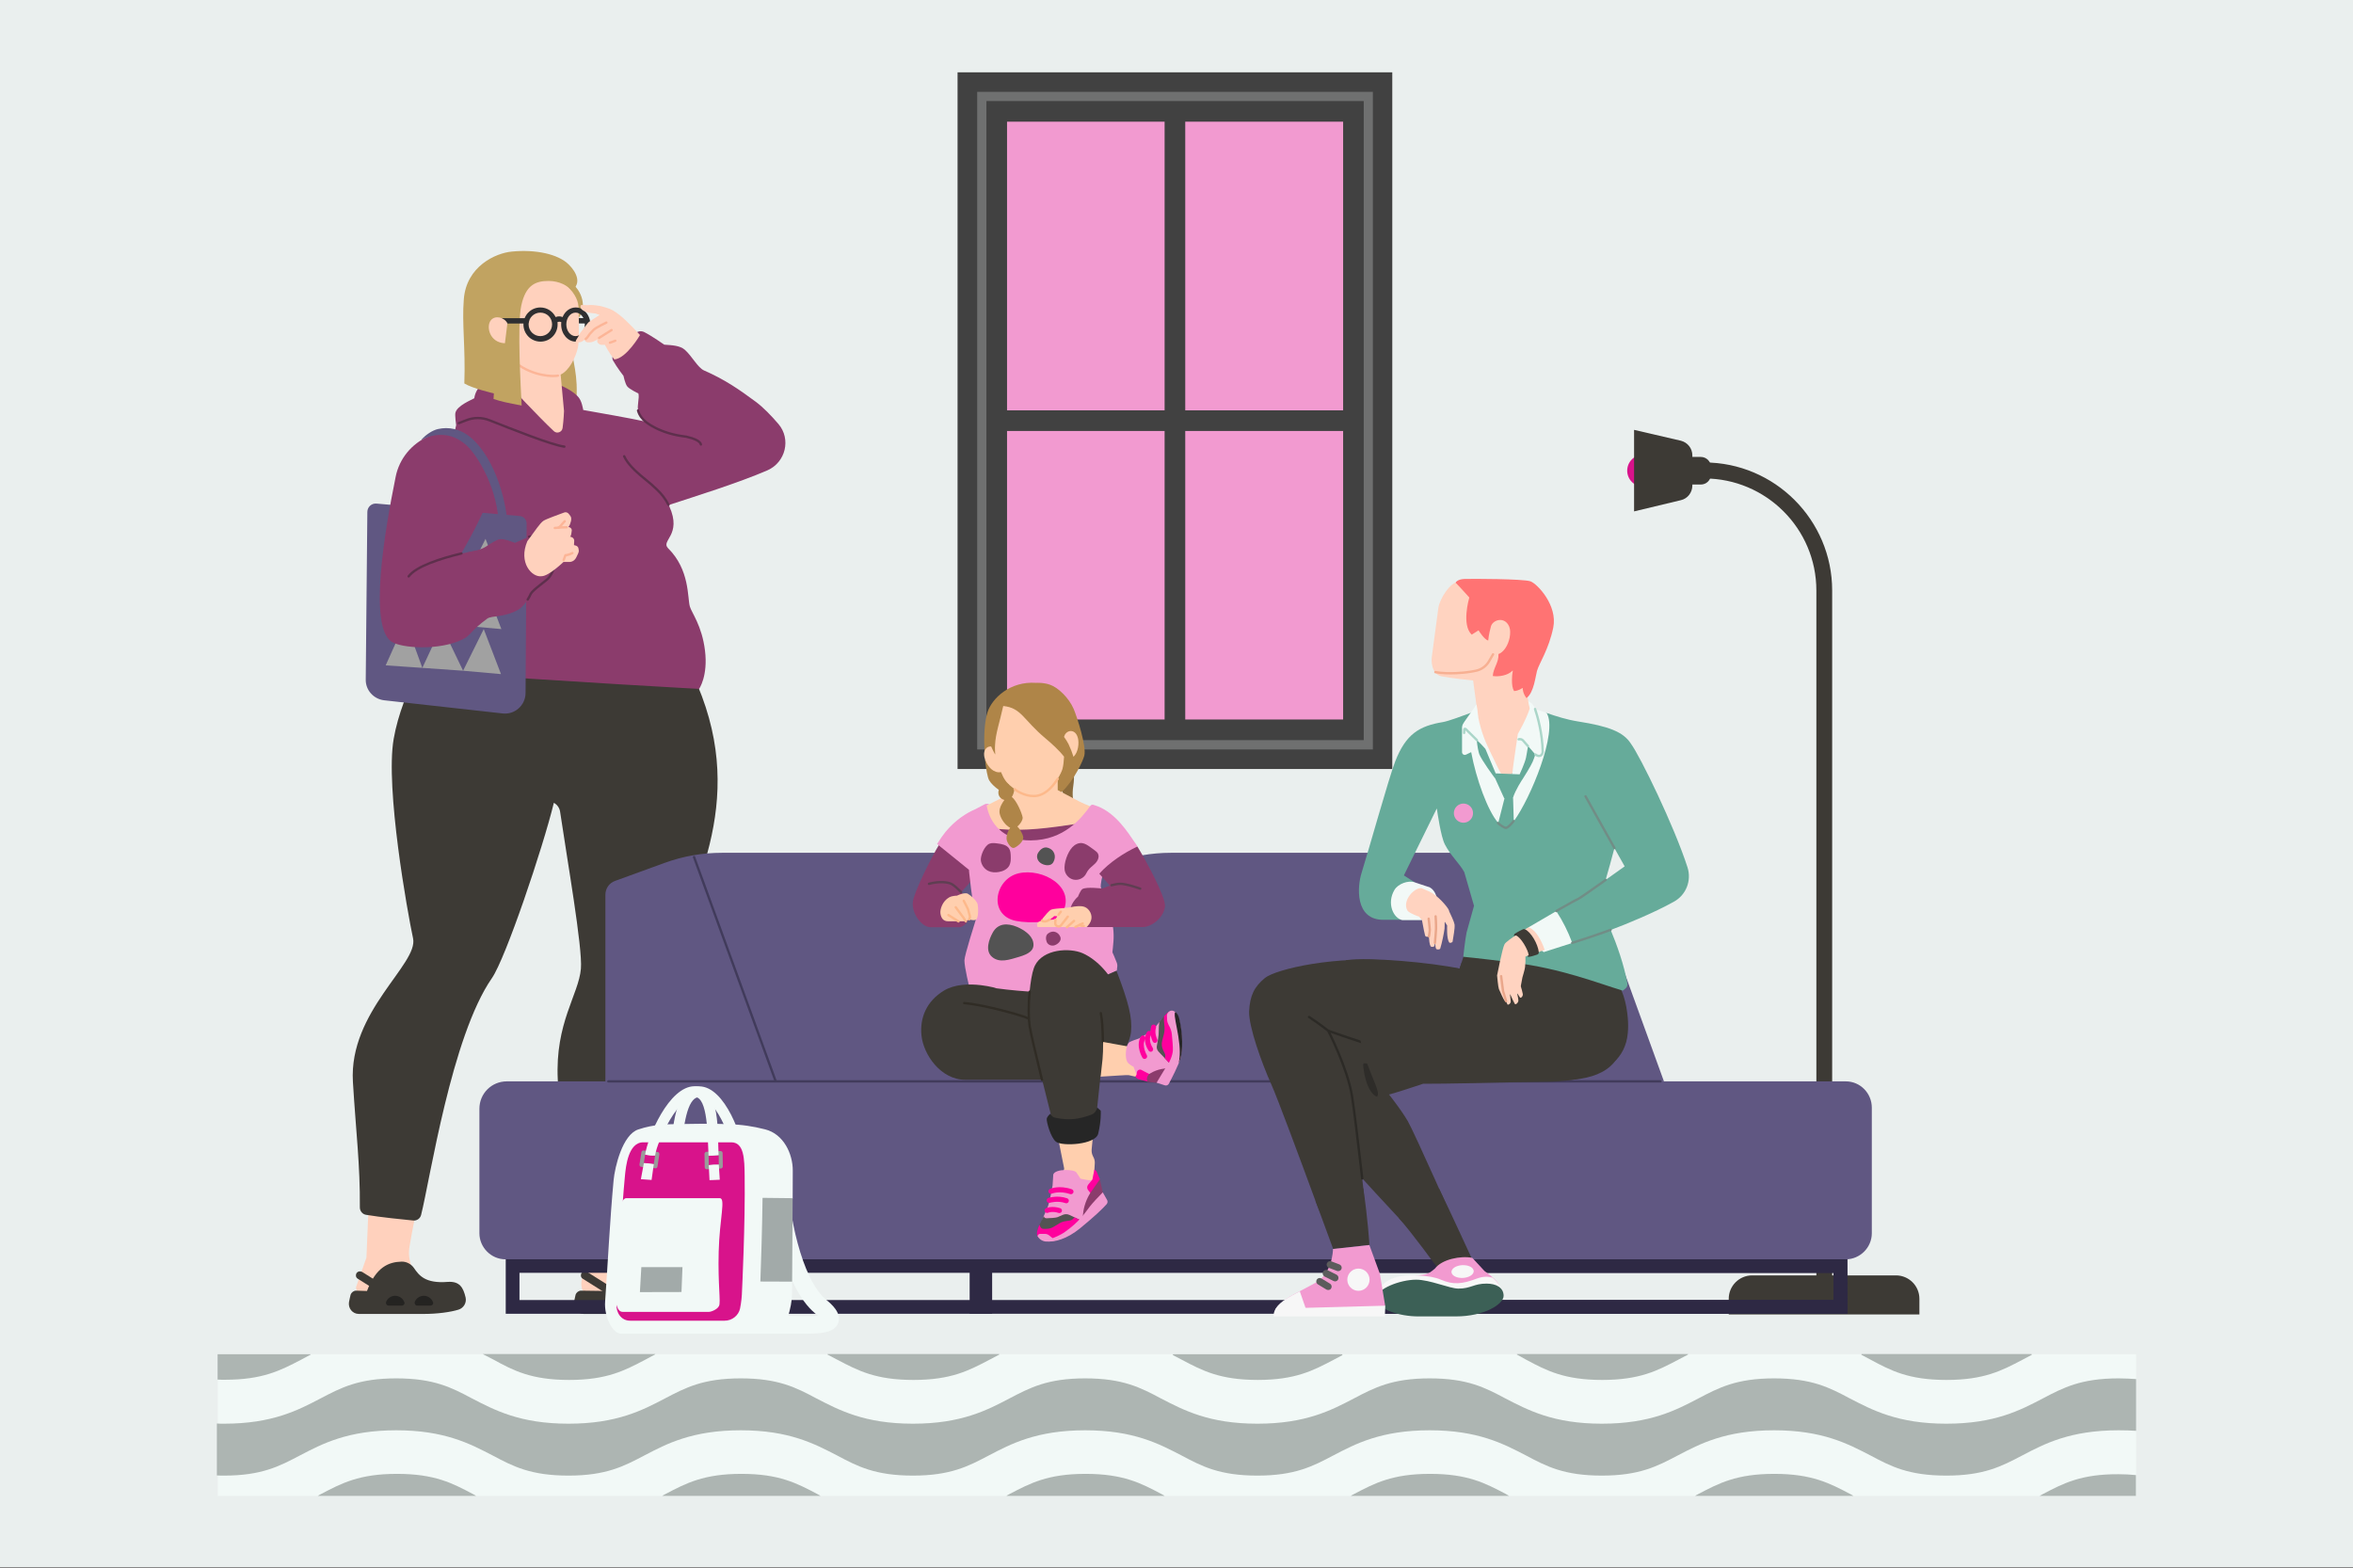 <svg width="2000" height="1333" viewBox="0 0 2000 1333" fill="none" xmlns="http://www.w3.org/2000/svg">
<rect x="0" y="0" width="2000" height="1333" fill="#808080" stroke="none"/>
<g clip-path="url(#clip0_1473_444)">
<path d="M2000 0H0V1332.05H2000V0Z" fill="#EAEFEE"/>
<path d="M1183.41 61.469H813.906V653.648H1183.41V61.469Z" fill="#414141"/>
<path opacity="0.26" d="M1166.91 78.07H830.602V637.042H1166.91V78.07Z" fill="#F2F9F7"/>
<path d="M1150.2 94.68H847.203V620.357H1150.2V94.68Z" fill="#F29AD0"/>
<path d="M1150.2 348.797H1007.43V94.68H989.894V348.797H847.203V366.328H989.894V620.357H1007.43V366.328H1150.2V348.797Z" fill="#414141"/>
<path d="M838.438 85.914V94.673V103.432V611.579V620.351V629.11H1159.14V620.351V611.579V103.432V94.673V85.914H838.438ZM1141.63 611.579H855.956V103.432H1141.63V611.579Z" fill="#414141"/>
<path d="M1550.51 1107.39C1554.23 1107.39 1557.3 1104.32 1557.3 1100.58V501.885C1557.3 441.974 1508.41 393.078 1448.51 393.078C1444.79 393.078 1441.7 396.161 1441.7 399.883C1441.7 403.604 1444.79 406.687 1448.51 406.687C1501.13 406.687 1543.87 449.43 1543.87 501.885V1100.58C1543.71 1104.47 1546.78 1107.39 1550.51 1107.39Z" fill="#3D3A35"/>
<path d="M1422.44 388.391V411.861H1445.59C1450.44 411.861 1454.33 407.977 1454.33 403.127V397.125C1454.33 392.275 1450.44 388.391 1445.59 388.391H1422.44Z" fill="#3D3A35"/>
<path d="M1469.55 1117.26H1631.45V1103.99C1631.45 1092.98 1622.54 1084.08 1611.53 1084.08H1489.3C1478.29 1084.08 1469.39 1092.98 1469.39 1103.99V1117.26H1469.55Z" fill="#3D3A35"/>
<path d="M1383.09 400.082C1383.08 392.564 1389.17 386.473 1396.68 386.461C1404.18 386.448 1410.29 392.539 1410.3 400.045C1410.3 407.563 1404.22 413.641 1396.72 413.666C1389.21 413.678 1383.09 407.588 1383.09 400.082Z" fill="#D8138B"/>
<path d="M1388.93 365.391V434.687L1428.75 425.139C1434.42 423.835 1438.46 418.66 1438.46 412.67V387.082C1438.46 381.092 1434.42 376.08 1428.75 374.626L1388.93 365.391Z" fill="#3D3A35"/>
<path d="M1815.63 1151.1H185.117V1271.52H1815.63V1151.1Z" fill="#F2F9F7"/>
<path opacity="0.4" d="M776.434 1172.95C808.463 1172.95 823.513 1164.98 840.931 1155.83C843.726 1154.35 846.382 1153.02 849.339 1151.4C849.49 1151.25 849.49 1150.95 849.189 1150.95H703.541C703.39 1150.95 703.24 1151.25 703.39 1151.4C706.197 1152.88 708.992 1154.35 711.799 1155.83C729.505 1165.13 744.417 1172.95 776.434 1172.95Z" fill="#46504D"/>
<path opacity="0.4" d="M1069.06 1172.94C1101.09 1172.94 1116.14 1164.97 1133.55 1155.83C1135.92 1154.5 1138.27 1153.32 1140.78 1151.99C1141.23 1151.69 1141.08 1151.1 1140.49 1151.1H997.349C996.898 1151.1 996.61 1151.84 997.199 1151.99C999.705 1153.32 1002.21 1154.65 1004.58 1155.83C1022.14 1165.12 1037.05 1172.94 1069.06 1172.94Z" fill="#46504D"/>
<path opacity="0.4" d="M1654.49 1172.95C1686.51 1172.95 1701.56 1164.98 1718.98 1155.83C1721.48 1154.5 1724.14 1153.17 1726.8 1151.69C1727.1 1151.55 1726.95 1150.95 1726.65 1150.95H1582.48C1582.03 1150.95 1582.03 1151.55 1582.33 1151.69C1584.98 1153.02 1587.64 1154.5 1590.15 1155.83C1607.41 1165.13 1622.46 1172.95 1654.49 1172.95Z" fill="#46504D"/>
<path opacity="0.4" d="M1361.85 1172.95C1393.87 1172.95 1408.92 1164.98 1426.34 1155.83C1428.99 1154.35 1431.8 1153.02 1434.75 1151.4C1434.9 1151.25 1434.9 1150.95 1434.61 1150.95H1289.54C1289.25 1150.95 1289.25 1151.25 1289.39 1151.4C1292.19 1152.88 1294.7 1154.35 1297.36 1155.83C1314.77 1165.13 1329.82 1172.95 1361.85 1172.95Z" fill="#46504D"/>
<path opacity="0.4" d="M922.674 1252.78C890.645 1252.78 875.595 1260.75 858.177 1269.9C857.3 1270.35 855.383 1271.38 855.383 1271.53H989.966C989.966 1271.38 988.199 1270.49 987.159 1269.9C969.891 1260.75 954.842 1252.78 922.674 1252.78Z" fill="#46504D"/>
<path opacity="0.4" d="M1215.45 1252.78C1183.43 1252.78 1168.38 1260.75 1150.96 1269.9C1150.07 1270.35 1148.16 1271.38 1148.16 1271.53H1282.74C1282.74 1271.53 1280.97 1270.49 1279.95 1269.9C1262.53 1260.75 1247.63 1252.78 1215.45 1252.78Z" fill="#46504D"/>
<path opacity="0.4" d="M1736.24 1270.05C1735.35 1270.49 1734.46 1271.09 1733.59 1271.53H1815.49V1253.82C1810.91 1253.37 1806.04 1253.08 1800.73 1253.08C1768.71 1252.93 1753.65 1260.9 1736.24 1270.05Z" fill="#46504D"/>
<path opacity="0.4" d="M1508.09 1252.78C1476.07 1252.78 1461.02 1260.75 1443.6 1269.9C1442.71 1270.35 1440.8 1271.38 1440.8 1271.53H1575.38C1575.38 1271.38 1573.46 1270.35 1572.59 1269.9C1555.17 1260.75 1540.12 1252.78 1508.09 1252.78Z" fill="#46504D"/>
<path opacity="0.4" d="M1800.73 1171.62C1768.71 1171.62 1753.65 1179.59 1736.24 1188.73C1717.35 1198.62 1695.51 1210.14 1654.34 1210.14C1613.16 1210.14 1591.62 1198.62 1572.44 1188.73C1555.02 1179.44 1539.97 1171.62 1507.94 1171.62C1475.92 1171.62 1460.87 1179.59 1443.46 1188.73C1424.57 1198.62 1402.73 1210.14 1361.55 1210.14C1320.38 1210.14 1298.84 1198.62 1279.65 1188.73C1262.25 1179.44 1247.18 1171.62 1215.17 1171.62C1183.14 1171.62 1168.09 1179.59 1150.68 1188.73C1131.78 1198.62 1109.94 1210.14 1068.78 1210.14C1027.6 1210.14 1006.06 1198.62 986.876 1188.73C969.457 1179.44 954.408 1171.62 922.378 1171.62C890.361 1171.62 875.312 1179.59 857.894 1188.73C839.009 1198.62 817.168 1210.14 775.991 1210.14C734.814 1210.14 713.273 1198.62 694.088 1188.73C676.67 1179.44 661.62 1171.62 629.603 1171.62C597.574 1171.62 582.524 1179.59 565.106 1188.73C546.221 1198.62 524.38 1210.14 483.203 1210.14C442.038 1210.14 420.485 1198.62 401.3 1188.73C383.894 1179.44 368.844 1171.62 336.815 1171.62C304.798 1171.62 289.736 1179.59 272.33 1188.73C253.434 1198.62 231.592 1210.14 190.427 1210.14C188.36 1210.14 186.292 1210.14 184.375 1209.99V1254.11C186.292 1254.26 188.36 1254.26 190.427 1254.26C222.444 1254.26 237.494 1246.29 254.912 1237.14C273.797 1227.25 295.638 1215.74 336.815 1215.74C377.992 1215.74 399.533 1227.25 418.718 1237.14C436.136 1246.44 451.186 1254.26 483.203 1254.26C515.232 1254.26 530.282 1246.29 547.7 1237.14C566.584 1227.25 588.426 1215.74 629.603 1215.74C670.767 1215.74 692.321 1227.25 711.506 1237.14C728.912 1246.44 743.961 1254.26 775.991 1254.26C808.007 1254.26 823.07 1246.29 840.475 1237.14C859.372 1227.25 881.214 1215.74 922.378 1215.74C963.555 1215.74 985.096 1227.25 1004.28 1237.14C1021.7 1246.44 1036.75 1254.26 1068.78 1254.26C1100.8 1254.26 1115.85 1246.29 1133.26 1237.14C1152.15 1227.25 1173.99 1215.74 1215.17 1215.74C1256.33 1215.74 1277.88 1227.25 1297.07 1237.14C1314.47 1246.44 1329.54 1254.26 1361.55 1254.26C1393.58 1254.26 1408.63 1246.29 1426.04 1237.14C1444.94 1227.25 1466.78 1215.74 1507.94 1215.74C1549.12 1215.74 1570.66 1227.25 1589.84 1237.14C1607.26 1246.44 1622.31 1254.26 1654.34 1254.26C1686.36 1254.26 1701.41 1246.29 1718.83 1237.14C1737.71 1227.25 1759.55 1215.74 1800.73 1215.74C1806.04 1215.74 1810.92 1215.89 1815.63 1216.19V1172.21C1811.05 1171.92 1806.19 1171.62 1800.73 1171.62Z" fill="#46504D"/>
<path opacity="0.4" d="M483.789 1172.95C515.819 1172.95 530.869 1164.98 548.287 1155.83C551.094 1154.35 553.888 1152.88 556.845 1151.25C556.996 1151.25 556.996 1150.95 556.845 1150.95H410.596C410.458 1150.95 410.458 1151.1 410.596 1151.1C413.553 1152.58 416.498 1154.21 419.455 1155.68C436.723 1165.13 451.773 1172.95 483.789 1172.95Z" fill="#46504D"/>
<path opacity="0.4" d="M337.409 1252.78C305.392 1252.78 290.33 1260.75 272.924 1269.9C272.034 1270.35 270.117 1271.38 270.117 1271.53H404.701C404.701 1271.38 402.934 1270.49 401.894 1269.9C384.638 1260.75 369.576 1252.78 337.409 1252.78Z" fill="#46504D"/>
<path opacity="0.4" d="M255.799 1155.83C258.606 1154.35 261.112 1153.02 264.057 1151.4C264.207 1151.25 264.207 1151.1 263.907 1151.1H184.961V1172.65C186.878 1172.79 189.096 1172.79 191.164 1172.79C223.181 1172.79 238.23 1164.97 255.799 1155.83Z" fill="#46504D"/>
<path opacity="0.4" d="M630.19 1252.78C598.161 1252.78 583.111 1260.75 565.693 1269.9C564.816 1270.35 562.898 1271.38 562.898 1271.53H697.482C697.482 1271.38 695.565 1270.49 694.675 1269.9C677.257 1260.75 662.357 1252.78 630.19 1252.78Z" fill="#46504D"/>
<path d="M314.652 993.255L311.469 1068.89L302.547 1094.31L304.364 1102.48C304.364 1102.48 306.03 1110.8 324.489 1108.68C333.561 1107.63 357.621 1094.31 357.621 1094.31L350.202 1077.21C347.784 1071.61 347.02 1065.57 348.085 1059.52C350.353 1046.05 353.686 1028.81 357.621 1012.62C357.621 1012.92 332.195 989.32 314.652 993.255Z" fill="#FFD1BD"/>
<path d="M330.079 1102.63C331.144 1102.63 332.197 1102.02 332.961 1100.97C333.863 1099.31 333.562 1097.34 331.896 1096.27L307.849 1081.15C306.182 1080.25 304.215 1080.55 302.999 1082.21C302.097 1083.87 302.398 1085.83 304.064 1086.9L328.111 1102.02C328.876 1102.48 329.477 1102.63 330.079 1102.63Z" fill="#3D3A35"/>
<path d="M302.697 1097.04L311.933 1097.34C319.639 1076.92 330.391 1072.68 341.28 1072.38C345.516 1072.23 349.601 1074.5 351.869 1077.82C356.105 1084.02 361.393 1091.14 380.465 1089.62C390.903 1088.87 393.773 1094.62 395.74 1102.78C396.793 1107.33 394.074 1111.87 389.688 1113.22C382.733 1115.34 371.681 1116.85 360.039 1116.85H304.965C299.677 1116.85 295.743 1112.02 296.645 1106.72C297.108 1104.45 297.56 1102.18 298.011 1100.51C298.763 1098.4 300.73 1097.04 302.697 1097.04Z" fill="#3D3A35"/>
<path d="M354.589 1109.74C353.073 1109.74 352.171 1108.23 352.472 1106.86C353.537 1103.69 356.707 1101.42 360.191 1101.42C363.662 1101.42 366.845 1103.54 368.06 1106.86C368.662 1108.23 367.446 1109.74 365.943 1109.74H354.589Z" fill="#242321"/>
<path d="M330.222 1109.74C328.718 1109.74 327.803 1108.23 328.104 1106.86C329.169 1103.69 332.339 1101.42 335.823 1101.42C339.307 1101.42 342.477 1103.54 343.693 1106.86C344.294 1108.23 343.091 1109.74 341.575 1109.74H330.222Z" fill="#242321"/>
<path d="M542.027 976.017C542.027 976.017 536.438 1023.21 533.556 1060.43C533.104 1065.43 534.621 1070.26 537.49 1074.35L549.896 1091.59C549.896 1091.59 526.751 1105.51 514.345 1105.51C505.11 1105.51 495.135 1096.89 495.135 1096.89L494.521 1094.77C494.07 1092.66 493.92 1090.54 494.371 1088.57C496.489 1078.58 498.907 1067.23 498.907 1062.69C498.907 1062.69 495.887 1024.42 493.469 999.463C493.469 999.613 525.235 969.501 542.027 976.017Z" fill="#FFD1BD"/>
<path d="M521.305 1102.63C522.371 1102.63 523.423 1102.02 524.188 1100.97C525.09 1099.31 524.789 1097.34 523.122 1096.27L499.075 1081.15C497.409 1080.25 495.441 1080.55 494.226 1082.21C493.324 1083.87 493.624 1085.83 495.291 1086.9L519.338 1102.02C520.102 1102.48 520.704 1102.63 521.305 1102.63Z" fill="#3D3A35"/>
<path d="M493.924 1097.04L515.252 1097.34C524.337 1088.42 532.194 1080.1 536.279 1075.86C537.945 1074.05 540.677 1073.9 542.482 1075.4C555.802 1085.84 568.809 1094.01 589.686 1089.62C599.974 1087.5 602.994 1094.62 604.961 1102.78C606.027 1107.33 603.307 1111.86 598.921 1113.22C591.954 1115.34 580.914 1116.85 569.261 1116.85H496.192C490.904 1116.85 486.969 1112.01 487.871 1106.71C488.323 1104.45 488.786 1102.18 489.237 1100.51C489.989 1098.39 491.957 1097.04 493.924 1097.04Z" fill="#3D3A35"/>
<path d="M568.058 1107.77C566.542 1107.77 565.64 1106.26 565.94 1104.89C566.993 1101.72 570.176 1099.45 573.647 1099.45C577.131 1099.45 580.314 1101.57 581.516 1104.89C582.118 1106.26 580.915 1107.77 579.399 1107.77H568.058Z" fill="#242321"/>
<path d="M543.543 1107.77C542.026 1107.77 541.124 1106.26 541.425 1104.89C542.477 1101.72 545.66 1099.45 549.144 1099.45C552.615 1099.45 555.798 1101.57 557.001 1104.89C557.615 1106.26 556.399 1107.77 554.883 1107.77H543.543Z" fill="#242321"/>
<path d="M486.205 240.769C497.258 250.305 497.258 263.613 492.108 269.816C486.055 277.084 485.002 277.535 485.604 291.607C486.356 308.249 491.957 317.321 489.689 343.498C489.689 343.498 442.033 316.87 400.581 325.491C398.463 325.942 396.646 324.276 396.947 322.158C400.581 272.548 414.052 245.919 439.465 235.782C465.629 225.494 478.499 234.115 486.205 240.769Z" fill="#C1A361"/>
<path d="M583.776 563.154C638.236 667.538 595.129 745.606 567.586 815.191C563.663 825.178 563.964 841.218 560.932 850.892C557.31 862.546 551.859 879.789 551.859 879.789C547.624 922.307 544.29 990.225 543.689 1029.86C543.689 1033.04 540.97 1035.61 537.787 1035.61C527.95 1035.46 507.537 1034.86 492.863 1033.8C489.981 1033.64 487.863 1031.38 487.562 1028.51C483.778 991.891 475.908 956.19 474.104 917.77C471.673 869.501 491.948 845.303 493.765 823.361C495.281 805.818 481.961 730.018 476.071 689.931C475.608 686.911 473.791 684.179 471.222 682.675C470.921 682.525 470.771 682.362 470.771 682.362C461.385 720.945 429.769 814.59 418.128 831.381C383.63 881.155 365.623 1002.33 357.916 1032.74C357.152 1035.76 354.282 1037.73 351.262 1037.43C342.328 1036.53 323.719 1034.71 311.163 1032.59C308.143 1032.14 305.875 1029.41 305.875 1026.39C306.176 990.074 302.542 962.243 299.973 919.575C296.339 859.676 355.798 819.427 351.099 797.648C346.413 775.856 327.353 669.806 334.621 628.053C341.876 586.149 369.407 544.546 369.407 544.546C369.407 544.546 486.81 513.995 583.776 563.154Z" fill="#3D3A35"/>
<path d="M354.735 570.427C494.068 580.251 594.216 585.552 594.216 585.552C594.216 585.552 601.935 574.662 599.216 552.871C596.634 531.844 587.863 520.804 586.346 515.503C584.229 507.797 586.346 484.339 567.901 466.043C561.234 459.377 579.993 454.991 568.953 430.48C568.803 430.029 568.502 429.578 568.352 429.277C590.594 422.009 627.498 410.518 652.31 399.779C667.748 392.962 672.585 373.301 661.695 360.444C655.643 353.327 648.676 346.221 642.636 341.685C628.112 330.946 616.158 322.626 598.451 314.906C593.013 312.488 588.314 302.801 581.96 297.2C577.875 293.729 571.372 293.428 564.567 292.965C564.567 292.965 554.129 285.559 547.475 282.225C544.906 281.022 542.024 281.474 540.057 283.441L521.912 301.135C520.395 302.651 520.095 304.769 521.147 306.586C524.481 312.488 529.919 319.443 529.919 319.443C529.919 319.443 531.285 325.796 532.952 328.214C534.769 330.796 542.625 334.417 542.625 334.417C543.691 338.502 541.272 344.705 542.475 349.091C543.54 353.176 545.959 356.058 548.528 358.326C536.272 355.595 508.441 350.758 495.734 348.49C495.434 346.973 494.519 341.071 491.8 337.751C489.231 334.568 483.93 330.796 476.223 327.463L435.523 320.194C421.601 320.658 412.227 325.646 408.744 327.914C406.626 329.28 403.756 333.515 403.142 338.502C400.874 339.868 388.619 344.705 387.115 350.758C386.501 352.875 387.717 361.346 387.717 361.346C387.717 361.346 354.885 508.699 351.414 529.425C347.179 552.119 354.735 570.427 354.735 570.427Z" fill="#8B3C6C"/>
<path d="M497.855 274.965C499.071 274.965 500.124 273.9 500.124 272.697C500.124 271.481 499.071 270.429 497.855 270.429L485.299 270.266C484.084 270.266 483.031 271.331 483.031 272.546C483.031 273.749 484.084 274.814 485.299 274.814L497.855 274.965Z" fill="#2F2F31"/>
<path d="M427.513 261.8C427.964 272.238 431.748 284.644 434.167 297.049L432.814 309.906V327.462C432.814 327.462 458.377 354.993 470.783 366.496C473.352 368.915 477.737 367.399 478.201 363.765C479.103 357.261 479.404 349.392 479.404 349.392L476.534 318.39C483.64 315.056 489.241 304.317 491.208 295.395C492.261 290.696 492.261 275.872 491.659 260.446C491.058 248.642 474.868 230.635 451.121 234.419C433.716 236.988 426.912 246.073 427.513 261.8Z" fill="#FFD1BD"/>
<path d="M474.258 319.29C470.173 320.192 453.068 319.891 438.244 308.4C435.976 306.583 432.191 297.348 431.289 294.328" stroke="#FCB597" stroke-width="2" stroke-linecap="round" stroke-linejoin="round"/>
<path d="M394.671 325.942C401.638 330.177 419.181 334.262 419.783 334.413C419.632 336.079 419.632 337.596 419.482 339.112C425.986 341.38 431.437 342.433 443.391 344.701C442.79 332.145 439.457 276.169 443.091 259.678C446.862 242.285 455.183 238.801 466.386 238.801C475.308 238.801 483.177 243.036 485.897 247.122C494.668 240.768 489.982 231.395 483.478 224.892C474.406 215.807 454.882 211.872 435.071 213.839C421.449 215.055 396.337 226.245 394.219 254.54C392.553 275.116 395.736 295.228 394.671 325.942Z" fill="#C1A361"/>
<path d="M441.882 438.645L320.105 428.057C315.869 427.605 312.236 430.939 312.236 435.174L310.87 577.677C310.719 586.599 317.524 594.168 326.458 595.233L427.208 606.423C437.496 607.639 446.568 599.619 446.719 589.181L447.633 444.848C447.483 441.527 445.065 438.946 441.882 438.645Z" fill="#605782"/>
<path d="M393.625 570.126L375.467 532.445L358.977 567.695L393.625 570.126Z" fill="#A1A1A1"/>
<path d="M425.842 572.996L411.168 534.727L393.625 570.127L425.842 572.996Z" fill="#A1A1A1"/>
<path d="M359.43 529.417L344.907 489.781L328.266 527.149L359.43 529.417Z" fill="#A1A1A1"/>
<path d="M426.152 534.722L411.465 496.289L393.922 531.84L426.152 534.722Z" fill="#A1A1A1"/>
<path d="M358.977 567.688L344.604 528.203L327.812 565.571L358.977 567.688Z" fill="#A1A1A1"/>
<path d="M393.92 531.832L375.913 494.164L359.422 529.414L393.92 531.832Z" fill="#A1A1A1"/>
<path d="M394.99 493.417L376.983 455.586L360.492 490.999L394.99 493.417Z" fill="#A1A1A1"/>
<path d="M360.485 491.001L345.962 451.516L329.32 488.72L360.485 491.001Z" fill="#A1A1A1"/>
<path d="M427.209 496.293L412.686 458.023L394.992 493.424L427.209 496.293Z" fill="#A1A1A1"/>
<path d="M382.273 367.542C375.017 366.189 364.278 370.875 364.278 370.875C349.905 377.078 339.316 389.935 336.284 405.361C326.76 452.265 313.289 532.438 332.813 545.458C341.284 551.047 373.501 553.165 393.175 543.491C400.43 540.007 399.378 536.674 414.202 525.784C417.986 523.065 428.725 525.032 440.517 518.228C447.033 514.444 450.955 504.757 450.955 504.757C453.236 500.822 464.126 493.868 466.394 490.998C473.499 482.063 471.231 473.743 465.792 465.723C465.629 465.573 464.426 463.605 464.426 463.455C461.394 458.919 454.89 454.984 449.602 456.199L437.647 461.487C437.647 461.487 428.425 457.716 424.941 458.317C421.908 458.768 416.921 462.101 412.986 464.67C410.568 466.187 407.849 467.239 404.967 467.841L391.959 470.572C391.959 470.572 405.43 448.179 414.352 426.388C416.019 422.315 421.758 408.845 421.758 408.845C421.758 408.845 404.515 371.778 382.273 367.542Z" fill="#8B3C6C"/>
<path d="M395.891 469.812C406.78 472.695 418.284 472.995 429.624 470.727C440.063 468.459 452.318 466.191 465.175 464.524C464.874 464.073 464.724 463.76 464.724 463.76C461.704 459.224 455.188 455.289 449.899 456.505L437.945 461.793C437.945 461.793 428.722 458.021 425.238 458.622C422.218 459.073 417.218 462.407 413.284 464.976C410.865 466.492 408.146 467.544 405.264 468.158L395.891 469.812Z" fill="#8B3C6C"/>
<path d="M449.747 456.202C455.035 454.986 461.551 459.071 464.571 463.457C464.721 463.608 465.937 465.575 465.937 465.725C471.375 473.745 473.643 481.915 466.538 491C464.27 493.87 453.381 500.825 451.113 504.759C451.113 504.759 450.198 507.028 448.531 509.596" stroke="#5E2F4C" stroke-width="2" stroke-linecap="round" stroke-linejoin="round"/>
<path d="M424.338 274.966H447.483C448.686 274.966 449.751 273.901 449.751 272.698C449.751 271.482 448.686 270.43 447.483 270.43H424.338C423.123 270.43 422.07 271.482 422.07 272.698C422.07 273.901 422.973 274.966 424.338 274.966Z" fill="#2F2F31"/>
<path d="M429.169 291.756C416.162 291.304 412.979 277.533 417.214 272.232C420.848 267.696 428.718 269.663 431.287 274.814L429.169 291.756Z" fill="#FFD1BD"/>
<path d="M459.275 261.344C465.026 261.344 469.876 264.677 472.294 269.514C473.197 269.063 474.262 268.913 475.314 268.913C476.229 268.913 477.282 269.063 478.197 269.514C480.151 264.677 484.387 261.344 489.387 261.344C496.191 261.344 501.792 267.847 501.792 275.867C501.792 283.887 496.191 290.391 489.387 290.391C482.582 290.391 476.981 283.887 476.981 275.867C476.981 275.266 476.981 274.664 477.131 273.9C476.079 273.298 474.863 273.298 473.798 273.9C473.949 274.501 473.949 275.115 473.949 275.867C473.949 283.887 467.445 290.391 459.438 290.391C451.418 290.391 444.914 283.887 444.914 275.867C444.914 267.847 451.267 261.344 459.275 261.344ZM489.236 285.704C493.622 285.704 497.106 281.318 497.106 275.717C497.106 270.115 493.622 265.73 489.236 265.73C484.85 265.73 481.367 270.115 481.367 275.717C481.367 281.318 484.85 285.704 489.236 285.704ZM459.275 285.704C464.726 285.704 469.262 281.318 469.262 275.717C469.262 270.115 464.876 265.73 459.275 265.73C453.836 265.73 449.3 270.115 449.3 275.717C449.3 281.318 453.836 285.704 459.275 285.704Z" fill="#2F2F31"/>
<path d="M595.735 377.826C595.735 377.826 595.735 374.042 584.395 371.473L583.33 371.172C559.884 368.603 548.381 358.165 548.381 358.165C545.962 356.047 543.393 353.015 542.328 348.93" stroke="#5E2F4C" stroke-width="2" stroke-linecap="round" stroke-linejoin="round"/>
<path d="M392.26 470.43C374.566 474.665 353.689 481.319 347.336 489.94" stroke="#5E2F4C" stroke-width="2" stroke-linecap="round" stroke-linejoin="round"/>
<path d="M461.861 442.726C463.979 441.223 475.169 437.288 479.555 435.621C480.771 435.17 482.124 435.471 483.039 436.373C483.64 436.987 484.242 437.739 484.856 438.641C485.758 439.857 485.607 441.523 485.307 443.027C484.856 444.694 484.392 446.511 483.189 447.877L483.339 448.027C485.156 448.177 486.359 449.844 485.908 451.511C485.908 451.511 485.607 455.583 484.555 456.197C487.424 456.648 488.327 458.465 488.026 460.583L487.876 463.302C490.908 463.904 491.66 465.119 491.81 466.936C491.961 467.538 491.961 468.152 491.961 468.603C491.81 470.107 490.758 471.623 490.144 473.139C488.79 476.31 486.359 477.826 483.339 477.675H478.953C478.953 477.675 466.397 489.78 460.345 489.78C452.175 490.996 440.37 478.277 448.24 459.982C455.195 450.596 458.979 444.694 461.861 442.726Z" fill="#FFD1BD"/>
<path d="M481.669 448.18C478.499 448.18 475.466 448.33 471.531 448.781" stroke="#FCB597" stroke-width="2" stroke-linecap="round" stroke-linejoin="round"/>
<path d="M486.512 470.109C483.179 471.926 480.61 471.926 480.61 471.926C480.61 471.926 479.846 474.194 479.094 476.011" stroke="#FCB597" stroke-width="2" stroke-linecap="round" stroke-linejoin="round"/>
<path d="M479.997 443.031C477.278 445.763 476.977 446.966 474.859 448.482" stroke="#FCB597" stroke-width="2" stroke-linecap="round" stroke-linejoin="round"/>
<path d="M427.659 453.166C429.777 453.166 431.444 451.512 431.444 449.394C431.444 429.119 421.607 390.686 400.73 372.391C391.357 364.22 381.069 362.704 372.297 364.671C367.448 365.724 362.009 369.659 358.977 372.842C358.526 373.443 358.074 373.894 358.225 374.045C361.708 371.927 365.794 370.574 370.179 369.959C379.553 368.606 388.174 371.325 395.893 377.979C405.73 386.45 424.025 416.111 424.025 449.231C423.875 451.512 425.542 453.166 427.659 453.166Z" fill="#605782"/>
<path d="M479.702 379.648C468.812 378.282 433.713 364.222 416.17 357.255C409.666 354.686 402.548 354.686 396.195 357.255L389.992 359.673" stroke="#5E2F4C" stroke-width="2" stroke-linecap="round" stroke-linejoin="round"/>
<path d="M543.998 284.79C536.592 276.783 528.271 267.998 520.853 263.763C518.284 262.259 512.081 260.442 509.663 259.991C508.748 259.828 504.512 259.227 502.244 259.227L499.224 259.377C499.224 259.377 497.858 259.377 494.224 259.227C493.322 259.227 492.871 261.795 494.838 263.312C496.643 264.678 498.61 265.429 499.976 265.73C501.492 266.031 506.179 266.495 506.179 266.495L509.663 267.698L501.492 272.998C500.578 273.6 499.675 274.352 499.074 275.266L493.172 282.985L491.656 285.855C491.656 285.855 490.44 287.973 489.538 289.339C488.322 291.143 492.708 291.456 494.525 290.391L496.342 289.188L497.257 288.875C496.793 289.94 498.46 290.993 499.525 290.993C501.944 291.143 503.46 290.842 505.578 289.79L508.146 288.424L507.846 288.875C507.395 289.639 507.545 290.692 508.146 291.456C508.598 292.058 509.349 292.509 510.264 292.96C510.565 293.111 510.866 293.111 511.166 293.111H514.199C514.199 293.111 517.369 299.777 522.219 305.516C532.507 304.614 543.998 284.79 543.998 284.79Z" fill="#FFD1BD"/>
<path d="M515.395 274.195C515.395 274.195 506.473 278.431 504.506 280.398C504.506 280.398 501.185 284.032 501.486 283.581L499.217 286.751L497.852 288.117" stroke="#FCB597" stroke-width="2" stroke-linecap="round" stroke-linejoin="round"/>
<path d="M522.966 289.633L518.43 291.299" stroke="#FCB597" stroke-width="2" stroke-linecap="round" stroke-linejoin="round"/>
<path d="M519.804 280.555L509.203 287.221" stroke="#FCB597" stroke-width="2" stroke-linecap="round" stroke-linejoin="round"/>
<path d="M568.2 429.123C565.631 423.972 562.147 419.587 558.212 415.953C552.31 410.063 545.656 405.514 540.819 400.828C540.819 400.828 533.401 394.324 530.531 387.82" stroke="#5E2F4C" stroke-width="2" stroke-linecap="round" stroke-linejoin="round"/>
<path d="M1327.3 724.875H995.331C978.69 724.875 962.249 727.745 946.573 733.471L904.494 748.772C899.532 750.501 896.273 755.275 896.273 760.438V919.156H1040.84H1414.32L1349.3 739.975C1345.85 731.178 1337.05 724.875 1327.3 724.875Z" fill="#605782"/>
<path d="M945.608 724.875H613.636C596.995 724.875 580.554 727.745 564.878 733.471L522.798 748.772C517.836 750.501 514.578 755.275 514.578 760.438V919.156H659.337H1032.81L967.801 740.363C964.355 731.178 955.37 724.875 945.608 724.875Z" fill="#605782"/>
<path d="M659.339 919.155L589.93 728.508" stroke="#413B5B" stroke-width="2" stroke-linecap="round" stroke-linejoin="round"/>
<path d="M831.449 1081.9V1105.03H441.534V1081.9H831.449ZM843.116 1070.23H429.867V1116.7H843.304V1070.23H843.116Z" fill="#2E2944"/>
<path d="M1558.5 1081.9V1105.03H1168.59V1081.9H1558.5ZM1570.17 1070.23H1156.92V1116.7H1570.36L1570.17 1070.23Z" fill="#2E2944"/>
<path d="M1558.5 1081.9V1105.03H835.846V1081.9H1558.5ZM1570.17 1070.23H824.18V1116.7H1570.35L1570.17 1070.23Z" fill="#2E2944"/>
<path d="M1568.82 919.156H430.817C417.81 919.156 407.484 929.482 407.484 942.489V1048.24C407.484 1060.28 417.434 1070.42 429.677 1070.42H1568.82C1580.88 1070.42 1591 1060.48 1591 1048.24V941.537C1591 929.294 1581.25 919.156 1568.82 919.156Z" fill="#605782"/>
<path d="M517.07 919.156H1411.45" stroke="#413B5B" stroke-width="2" stroke-linecap="round" stroke-linejoin="round"/>
<path d="M1158.42 903.931H1158.31V904.057C1177.81 925.334 1191.17 943.655 1196.61 952.99C1202.05 962.326 1237.86 1043.18 1238.92 1045.66V1045.78C1238.33 1046.85 1228.87 1061.62 1207.13 1054.88C1205.72 1053.34 1136.56 979.469 1122.02 961.624C1107.36 943.655 1098.85 931.6 1091.76 915.874C1087.39 906.3 1082.9 884.195 1096.26 868.707C1100.74 863.506 1122.97 848.143 1155.35 838.92C1186.21 830.174 1209.61 829.234 1239.16 826.866C1239.16 826.866 1239.27 826.866 1239.27 826.753L1242.36 818.119C1242.36 818.119 1242.36 818.006 1242.47 818.006C1244.36 817.881 1277.22 816.941 1303.58 830.299C1316.12 859.371 1321.32 885.498 1312.81 897.315C1303.7 909.971 1271.91 913.392 1235.62 913.392C1206.31 913.631 1162.8 904.759 1158.42 903.931Z" fill="#3D3A35"/>
<path d="M1200.28 1018.59C1207.25 1013.04 1216.12 1009.02 1223.21 1010.43C1223.21 1010.43 1223.32 1010.43 1223.32 1010.56C1232.66 1029.71 1252.63 1073.33 1253.59 1075.33V1075.45C1252.87 1076.27 1243.89 1085.14 1222.5 1078.4C1222.5 1078.4 1222.5 1078.4 1222.38 1078.4C1221.56 1077.34 1199.33 1046.85 1189.28 1035.73C1188.58 1030.88 1193.54 1023.92 1200.28 1018.59Z" fill="#3D3A35"/>
<path d="M1080.77 922.145C1085.86 933.498 1104.65 984.086 1118.12 1020.73C1126.74 1044.13 1136.09 1051.93 1136.68 1052.41C1136.68 1052.41 1136.68 1052.41 1136.79 1052.41L1157.37 1051.1C1157.37 1051.1 1157.48 1051.1 1157.48 1050.99C1157.83 1049.81 1161.62 1035.26 1158.79 1010.09C1158.55 1007.37 1158.2 1004.3 1157.83 1001.58C1154.65 973.322 1150.98 942.708 1149.09 931.13C1145.3 908.549 1130.77 879.477 1129.11 876.519V876.407H1129.24C1131.12 877.108 1141.76 880.893 1157.01 885.855C1185.5 895.191 1229.82 908.674 1260.91 913.047C1261.03 913.047 1261.15 913.047 1261.26 913.047C1292.35 917.421 1317.88 919.776 1337.15 917.771C1352.87 916.23 1364.46 911.744 1371.66 903.348C1378.17 895.667 1381 884.552 1379.71 869.314C1379.23 863.75 1378.28 857.485 1376.75 850.756C1375.33 844.365 1373.32 837.272 1370.96 829.716V829.591C1370.96 829.591 1370.96 829.478 1370.84 829.478H1370.72C1333.13 818.125 1307.96 829.829 1304.3 831.721C1304.06 831.834 1303.93 831.959 1303.82 831.959C1303.82 831.959 1303.82 831.959 1303.69 831.959C1302.99 831.834 1294.12 830.543 1280.65 828.651C1269.77 827.109 1255.83 825.217 1240.7 823.325C1223.56 821.082 1204.89 818.839 1187.62 817.06C1135.85 811.621 1084.44 823.801 1075.22 831.245C1065.99 838.701 1062.33 846.62 1061.73 859.615C1061.27 872.384 1072.26 903.235 1080.77 922.145Z" fill="#3D3A35"/>
<path d="M1261.26 913.043C1212.09 906.063 1128.99 876.164 1128.99 876.164C1128.99 876.164 1145.07 907.254 1149.08 931.125C1150.86 942.002 1154.17 969.545 1157.24 996.249L1157.83 1001.69" stroke="#2C2A26" stroke-width="2" stroke-linecap="round" stroke-linejoin="round"/>
<path d="M1158.66 1010.08C1158.78 1010.08 1158.78 1010.2 1158.78 1010.2C1162.68 1036.56 1163.86 1056.42 1163.98 1058.07C1163.98 1058.18 1163.98 1058.18 1163.86 1058.18L1133.24 1061.62C1133.24 1061.62 1133.13 1061.62 1133.13 1061.49C1132.65 1060.2 1126.86 1044.24 1118.12 1020.72V1020.6C1118.12 1020.6 1118.12 1020.6 1118.23 1020.48C1131.48 1017.17 1151.93 1011.62 1158.66 1010.08Z" fill="#3D3A35"/>
<path d="M1170.79 932.191C1170.68 932.191 1170.68 932.191 1170.79 932.191C1168.55 932.191 1160.4 926.689 1158.5 903.933V903.82C1158.5 903.82 1158.5 903.82 1158.63 903.82C1159.45 903.82 1160.74 903.933 1162.64 903.933C1162.64 903.933 1162.76 903.933 1162.76 904.058C1167.84 918.118 1174.46 930.298 1170.79 932.191Z" fill="#2E2C29"/>
<path d="M1144.37 816.11C1164.34 813.391 1217.06 818.241 1240.71 823.316L1247.56 801.336L1247.68 801.211C1249.09 801.449 1265.06 804.168 1303.59 812.439C1303.7 812.439 1305.72 812.439 1309.03 812.677C1309.03 812.677 1309.14 812.677 1309.14 812.802C1309.14 812.802 1309.14 812.915 1309.03 812.915C1309.14 812.915 1353 810.559 1370.37 829.468C1370.49 829.581 1370.49 829.581 1370.61 829.707C1379.24 839.28 1382.55 852.751 1383.61 865.633C1383.61 865.633 1383.61 865.633 1383.61 865.758C1383.96 869.768 1383.96 873.916 1383.61 877.926C1382.66 888.916 1378.17 897.199 1371.32 903.339C1362.69 911.146 1350.28 915.632 1336.81 917.762C1333.14 918.351 1329.35 918.827 1325.57 919.065C1318.25 919.654 1315.17 919.416 1303.11 919.654C1301.11 919.654 1299.22 919.654 1297.21 919.767C1294.13 919.767 1291.06 919.892 1287.86 919.892C1285.75 919.892 1283.62 920.005 1281.48 920.005C1258.32 920.481 1233.03 921.196 1209.62 921.196C1204.18 922.85 1191.65 927.336 1181.73 930.055C1177.94 931.007 1174.63 931.835 1172.03 932.06C1171.56 932.06 1171.09 932.185 1170.61 932.185C1170.61 932.185 1170.5 932.185 1170.5 932.06V931.947C1172.5 930.293 1169.9 923.79 1168.84 921.196C1168.84 921.07 1168.72 921.07 1168.72 920.958C1164.11 909.015 1159.03 898.139 1156.66 885.608C1156.55 884.781 1156.31 883.841 1156.19 883.014C1156.19 882.888 1156.19 882.775 1156.19 882.663C1156.07 881.948 1155.95 881.121 1155.84 880.407C1155.84 880.294 1155.84 880.294 1155.84 880.169C1155.72 879.342 1155.72 878.402 1155.6 877.575C1155.6 876.748 1155.49 876.034 1155.49 875.207C1155.49 875.094 1155.49 875.094 1155.49 874.969C1155.49 873.44 1155.49 871.899 1155.6 870.37C1155.6 871.072 1155.49 871.661 1155.49 872.375C1155.49 871.661 1155.6 870.833 1155.6 870.132C1155.6 870.006 1155.6 870.006 1155.6 869.894C1155.6 869.655 1155.6 869.417 1155.6 869.179C1156.43 860.558 1155.72 852.162 1154.29 844.831C1151.58 830.884 1146.14 820.008 1143.78 816.223C1144.26 816.223 1144.26 816.11 1144.37 816.11Z" fill="#3D3A35"/>
<path d="M1251.45 1069.18C1251.45 1069.06 1251.45 1069.06 1251.45 1069.18C1241.64 1067.17 1225.56 1070.37 1219.66 1078.29L1217.64 1079.94C1215.28 1081.95 1212.44 1083.25 1209.37 1083.6C1208.19 1083.73 1207 1083.96 1205.82 1084.08C1194.59 1085.73 1179.34 1094 1177.1 1103.57C1177.1 1103.7 1177.1 1103.7 1177.21 1103.7C1179.7 1104.4 1228.52 1117.41 1267.53 1105.59C1274.62 1103.46 1277.1 1094.6 1272.14 1089.16C1269.42 1086.08 1265.87 1083.25 1261.85 1080.42L1251.45 1069.18Z" fill="#F29AD0"/>
<path d="M1205.72 1084.19C1213.27 1084.43 1220.13 1085.73 1224.74 1087.74C1235.5 1092.35 1243.06 1091.41 1255.59 1086.68C1260.33 1084.9 1264.7 1084.9 1268.6 1085.97C1273.8 1090.58 1277.35 1095.54 1277.93 1101.33C1277.93 1101.33 1277.93 1101.46 1277.82 1101.46C1238.93 1120.84 1174.39 1100.63 1171.43 1099.68C1171.32 1099.68 1171.32 1099.57 1171.32 1099.57C1173.8 1090.58 1182.31 1082.77 1205.72 1084.19Z" fill="#F7F7F7"/>
<path d="M1278.04 1101.46C1278.04 1108.42 1261.98 1118.95 1237.27 1118.95C1222.84 1118.95 1216.58 1118.95 1205.59 1118.95C1190.1 1118.95 1170.12 1113.27 1170.12 1103.35C1170.12 1095.43 1190.1 1087.73 1203.7 1087.73C1215.4 1087.73 1232.07 1095.3 1239.63 1095.3C1250.39 1095.3 1252.63 1091.06 1263.51 1091.06C1271.79 1091.06 1278.04 1094.48 1278.04 1101.46Z" fill="#3C6056"/>
<path d="M1163.86 1058.31C1163.86 1058.31 1163.99 1058.31 1163.99 1058.43L1172.85 1082.66L1177.35 1109.73V1109.84L1171.19 1116.34C1171.19 1116.34 1171.19 1116.34 1171.08 1116.34C1168.95 1116.34 1098.5 1115.99 1087.75 1115.99H1087.62C1087.62 1115.99 1087.62 1115.99 1087.62 1115.87C1087.99 1106.42 1090.93 1104.88 1104.53 1097.67C1108.55 1095.54 1113.04 1093.17 1118 1090.45C1132.31 1082.31 1133.01 1063.39 1133.01 1061.73C1133.01 1061.62 1133.01 1061.62 1133.14 1061.62L1163.86 1058.31Z" fill="#F29AD0"/>
<path d="M1137.51 1080.42C1138.68 1080.42 1139.88 1079.7 1140.23 1078.53C1140.82 1076.99 1139.99 1075.33 1138.45 1074.74L1131.59 1072.14C1130.06 1071.55 1128.41 1072.37 1127.81 1073.92C1127.22 1075.44 1128.05 1077.1 1129.59 1077.7L1136.44 1080.29C1136.79 1080.42 1137.16 1080.42 1137.51 1080.42Z" fill="#5C5C5C"/>
<path d="M1134.8 1089.17C1135.86 1089.17 1136.93 1088.57 1137.39 1087.51C1138.1 1086.09 1137.51 1084.32 1136.1 1083.49L1128.53 1079.71C1127.11 1078.99 1125.33 1079.6 1124.51 1081.01C1123.81 1082.43 1124.39 1084.19 1125.81 1085.02L1133.38 1088.81C1133.97 1089.04 1134.32 1089.17 1134.8 1089.17Z" fill="#5C5C5C"/>
<path d="M1128.99 1096.48C1130.06 1096.48 1131 1096.02 1131.48 1095.07C1132.3 1093.65 1131.83 1091.88 1130.41 1091.06L1123.19 1086.68C1121.78 1085.86 1120.01 1086.32 1119.18 1087.74C1118.36 1089.16 1118.82 1090.93 1120.25 1091.76L1127.45 1096.13C1127.93 1096.37 1128.52 1096.48 1128.99 1096.48Z" fill="#5C5C5C"/>
<path d="M1154.65 1097.2C1149.42 1097.2 1145.19 1092.96 1145.19 1087.74C1145.19 1082.52 1149.42 1078.29 1154.65 1078.29C1159.87 1078.29 1164.1 1082.52 1164.1 1087.74C1164.1 1092.96 1159.87 1097.2 1154.65 1097.2Z" fill="#F7F7F7"/>
<path d="M1233.72 1081.27C1233.58 1078.28 1237.68 1075.64 1242.89 1075.38C1248.12 1075.12 1252.47 1077.34 1252.62 1080.34C1252.77 1083.35 1248.66 1085.98 1243.45 1086.24C1238.23 1086.5 1233.87 1084.28 1233.72 1081.27Z" fill="#F7F7F7"/>
<path d="M1129 876.157C1129 876.157 1120.85 869.766 1112.69 864.453" stroke="#2C2A26" stroke-width="2" stroke-linecap="round" stroke-linejoin="round"/>
<path d="M1111.5 1116.94C1111.5 1117.07 1111.38 1117.07 1111.38 1117.07C1097.19 1117.07 1087.74 1117.54 1084.2 1117.54H1084.07C1084.07 1117.54 1084.07 1117.54 1084.07 1117.42C1084.2 1114.58 1083.48 1113.52 1084.9 1111.39C1088.33 1106.43 1095.06 1102.75 1104.65 1097.68H1104.76C1104.76 1097.68 1104.76 1097.68 1104.87 1097.79L1111.5 1116.94Z" fill="#F7F7F7"/>
<path d="M1084.31 1112.32L1177.34 1109.84H1177.46C1177.46 1109.84 1177.46 1109.84 1177.46 1109.96L1177.11 1118.82C1177.11 1118.95 1177.11 1118.95 1176.98 1118.95C1173.56 1118.95 1093.3 1118.95 1082.55 1118.95H1082.42C1082.42 1118.95 1082.42 1118.95 1082.42 1118.82C1082.55 1116.34 1083.14 1114.21 1084.31 1112.32Z" fill="#F7F7F7"/>
<path d="M1157.37 741.769C1162.09 726.995 1180.53 661.032 1185.85 647.323C1194.95 623.915 1206.3 617.06 1226.52 613.752C1230.89 613.038 1243.42 608.426 1250.04 605.945H1314.33C1322.62 608.79 1331.24 611.622 1341.53 613.276C1366.94 617.298 1379.71 621.91 1386.2 632.073C1394.24 642.949 1422.97 702.046 1434.32 737.158C1437.98 748.498 1433.13 760.791 1422.73 766.468C1405.95 775.804 1383.02 785.265 1369.07 790.465C1374.38 803.347 1380.41 820.013 1383.25 835.978C1383.49 837.506 1382.89 839.161 1381.71 840.113C1381 840.702 1380.3 841.404 1379.35 842.005H1379.23C1357.48 835.501 1327.58 823.321 1285.96 818.121C1254.52 814.224 1245.07 813.397 1243.88 813.271H1243.77C1243.77 813.271 1243.77 813.271 1243.77 813.159C1243.88 811.743 1245.54 797.319 1246.6 792.47L1252.87 770.014C1252.87 770.014 1252.87 770.014 1252.87 769.901L1244.6 741.293C1240.58 733.85 1233.13 727.584 1228.05 717.647C1224.62 710.792 1221.78 690.58 1221.32 687.51C1221.32 687.51 1221.32 687.397 1221.19 687.397C1221.19 687.397 1221.08 687.397 1221.08 687.51L1193.3 744.012V744.125L1202.04 749.689C1207.13 756.305 1209.72 768.36 1207.61 781.718C1207.61 781.718 1207.61 781.831 1207.48 781.831C1196.14 781.831 1196.14 781.831 1176.04 781.831C1151.22 782.069 1153.7 752.997 1157.37 741.769ZM1380.89 736.444C1380.89 736.444 1381 736.331 1380.89 736.331L1372.38 721.193L1372.25 721.081C1372.25 721.081 1372.14 721.08 1372.14 721.193C1369.66 730.767 1367.05 739.99 1364.81 747.671V747.797H1364.93C1372.97 742.12 1380.06 737.032 1380.89 736.444Z" fill="#66AB9A"/>
<path d="M1185.26 756.42C1188.33 751.219 1196.84 748.149 1202.28 749.916C1208.78 752.172 1215.16 754.177 1215.16 754.177C1225.1 759.377 1224.14 782.071 1207.95 782.071C1202.39 782.071 1196.36 782.071 1191.88 782.071C1184.43 780.542 1178.41 768.011 1185.26 756.42Z" fill="#F2F9F7"/>
<path d="M1217.03 558.188C1217.5 554.88 1221.64 523.916 1222.59 516.585C1223.65 509.255 1232.63 494.719 1239.37 494.719C1246.94 494.719 1272.35 494.719 1279.21 495.195C1292.44 496.26 1303.2 498.854 1307.82 513.991C1312.54 529.467 1301.55 537.149 1297.29 540.933C1295.16 542.825 1291.85 546.134 1289.26 548.978V549.091L1300.2 601.333L1301.29 602.849C1300.72 604.603 1298.83 610.556 1290.84 624.465C1290.86 625.906 1287.9 653.061 1285.12 657.835C1285.12 657.835 1285.12 657.961 1285 657.961C1283.23 658.788 1277.9 658.311 1275.66 657.597C1275.66 657.597 1275.66 657.597 1275.54 657.597C1272.09 653.763 1265.74 638.851 1264.33 635.944C1257.03 622.548 1256.11 610.368 1256.04 609.403L1255.56 603.939L1252.14 578.526C1252.14 578.526 1252.14 578.414 1252.02 578.414C1250.12 578.288 1232.76 576.396 1225.19 574.867C1216.44 572.85 1216.57 561.509 1217.03 558.188Z" fill="#FFD3C0"/>
<path d="M1268.95 574.632C1268.84 574.632 1268.84 574.507 1268.84 574.507C1269.3 567.652 1274.04 563.166 1273.68 555.948C1273.68 555.948 1273.68 555.835 1273.8 555.835C1274.15 555.71 1274.63 555.484 1274.98 555.359C1275.34 555.121 1275.69 554.883 1276.04 554.657C1280.89 551.111 1283.73 543.304 1283.61 537.152C1283.61 535.385 1283.25 533.731 1282.66 532.315C1278.88 523.806 1268.95 526.751 1267.3 532.315C1266.95 533.605 1265.41 539.169 1264.93 544.482C1261.62 543.542 1257.37 536.801 1256.78 535.861C1256.78 535.861 1256.78 535.861 1256.66 535.861H1256.55C1255.96 536.212 1252.87 538.342 1250.98 539.407H1250.87C1242.24 531.124 1248.5 509.257 1248.86 507.967V507.841C1248.15 507.14 1240.12 498.03 1237.27 495.31V495.198C1237.51 494.721 1239.17 492.353 1244.6 492.128C1250.63 491.889 1294.95 492.002 1300.87 494.132C1306.78 496.263 1324.04 514.583 1320.25 533.38C1316.36 552.164 1308.31 563.63 1306.42 570.259C1305.13 574.87 1303.83 588.579 1297.56 593.303H1297.43C1294.6 589.757 1294.25 585.86 1294.25 584.907C1294.25 584.907 1294.25 584.795 1294.13 584.795C1294.01 584.795 1294.01 584.795 1294.01 584.795C1293.3 585.271 1290.71 587.163 1287.03 587.389H1286.92C1285.62 585.384 1285.03 581.837 1285.14 577.577C1285.14 575.221 1285.38 572.74 1285.86 570.133C1285.86 570.133 1285.86 570.02 1285.74 570.02C1285.62 570.02 1285.62 570.02 1285.62 570.02C1281.6 574.269 1273.91 575.334 1268.95 574.632Z" fill="#FF7373"/>
<path d="M1242.7 618.6C1242.7 617.171 1243.18 615.755 1244.01 614.577L1244.83 613.274L1254.88 598.976H1255C1255 598.976 1255.11 598.976 1255.11 599.089L1256.54 609.49C1256.54 609.853 1256.65 610.079 1256.65 610.442C1257.24 613.512 1259.37 623.675 1264.7 634.903C1265.16 635.855 1266.57 638.813 1268.24 642.359C1268.35 642.597 1268.47 642.71 1268.59 642.948C1270.84 647.797 1273.55 653.587 1275.8 657.484C1275.8 657.484 1275.8 657.484 1275.92 657.484C1278.17 658.198 1283.48 658.662 1285.26 657.835C1285.26 657.835 1285.37 657.835 1285.37 657.722C1285.96 651.807 1290.11 623.913 1290.11 623.913C1290.11 623.913 1297.43 611.269 1300.27 602.159L1298.97 596.019V595.906H1299.08L1300.97 597.197C1302.28 598.149 1303.34 599.327 1303.93 600.743C1304.17 601.219 1304.41 601.934 1304.76 602.635C1304.76 602.635 1304.76 602.635 1304.88 602.761C1308.07 603.701 1311.26 604.766 1314.57 605.944C1324.51 621.908 1300.75 678.874 1286.91 697.671H1286.79C1286.79 697.671 1286.67 697.671 1286.67 697.558L1286.09 678.523C1286.09 678.523 1286.09 678.411 1285.96 678.411C1285.26 678.285 1280.89 677.107 1278.75 678.649C1278.75 678.649 1278.75 678.649 1278.75 678.761L1273.55 699.212C1273.55 699.212 1273.55 699.325 1273.44 699.325C1273.32 699.325 1273.32 699.325 1273.32 699.325C1264.46 688.924 1254.76 662.333 1250.51 639.514C1250.51 639.514 1250.51 639.401 1250.38 639.401H1250.27L1246.14 641.406C1244.48 642.234 1242.7 641.056 1242.7 639.276V618.6Z" fill="#F2F9F7"/>
<path d="M1286.57 697.914C1284.44 700.633 1281.24 703.829 1279.94 703.703C1278.41 703.591 1274.87 701.109 1273.21 699.568" stroke="#718D86" stroke-width="2" stroke-linecap="round" stroke-linejoin="round"/>
<path d="M1243.89 699.326C1239.39 699.326 1235.74 695.68 1235.74 691.169C1235.74 686.67 1239.39 683.023 1243.89 683.023C1248.4 683.023 1252.05 686.67 1252.05 691.169C1252.05 695.68 1248.4 699.326 1243.89 699.326Z" fill="#F29AD0"/>
<path d="M1297.08 644.012C1297.43 642.119 1298.15 638.335 1298.74 634.438C1298.74 634.438 1298.74 634.312 1298.86 634.312H1298.97L1305 641.292V641.405C1304.17 643.773 1303.35 646.129 1302.76 647.433C1301.22 651.104 1294.95 661.141 1294.36 661.969C1294.36 661.969 1294.36 661.969 1294.25 661.969C1293.77 661.969 1291.17 661.856 1291.64 658.197C1291.88 657.72 1296.14 648.498 1297.08 644.012Z" fill="#66AB9A"/>
<path d="M1298.73 634.2L1294.6 629.463C1293.66 628.41 1292.23 628.047 1290.81 628.41" stroke="#ABD6C9" stroke-width="2" stroke-linecap="round" stroke-linejoin="round"/>
<path d="M1304.77 602.633C1307.01 609.249 1310.92 623.209 1311.27 638.81C1311.27 641.291 1309.03 644.361 1305 641.291" stroke="#ABD6C9" stroke-width="2" stroke-linecap="round" stroke-linejoin="round"/>
<path d="M1258.43 632.074L1260.43 634.205L1262.57 636.56L1271.31 657.374C1272.38 659.379 1271.19 660.921 1270.84 661.384C1270.84 661.384 1270.84 661.384 1270.72 661.384H1270.6C1269.53 659.968 1259.49 646.372 1257.36 641.059C1257 639.994 1256.54 638.214 1256.17 636.209C1255.71 633.616 1255.35 630.896 1255.23 629.355C1255.23 629.355 1255.23 629.242 1255.35 629.242C1255.47 629.242 1255.47 629.242 1255.47 629.242L1258.43 632.074Z" fill="#66AB9A"/>
<path d="M1244.48 622.972L1244.6 620.253C1244.48 619.538 1245.31 619.187 1245.78 619.664L1255.35 629.112" stroke="#ABD6C9" stroke-width="2" stroke-linecap="round" stroke-linejoin="round"/>
<path d="M1322.73 774.516H1322.84C1328.28 782.786 1332.78 791.771 1336.33 801.345V801.457C1336.33 801.457 1336.33 801.457 1336.2 801.583C1323.91 805.593 1313.05 809.026 1312.22 809.264H1312.09C1300.28 800.28 1299.32 789.29 1299.21 788.337V788.225C1300.15 787.636 1311.85 780.769 1322.73 774.516Z" fill="#F2F9F7"/>
<path d="M1336.33 801.462C1345.55 798.505 1357.02 794.733 1363.87 792.239C1364.7 791.888 1368.01 790.71 1368.95 790.359" stroke="#718D86" stroke-width="2" stroke-linecap="round" stroke-linejoin="round"/>
<path d="M1364.81 747.906C1364.81 747.906 1363.39 748.971 1362.68 749.448C1352.64 756.653 1341.88 764.096 1341.18 764.222C1340.58 764.334 1333.13 768.47 1324.62 773.319L1322.84 774.384" stroke="#718D86" stroke-width="2" stroke-linecap="round" stroke-linejoin="round"/>
<path d="M1278.87 802.517C1280.89 799.096 1298.14 788.808 1299.08 788.219H1299.21C1307.37 790.813 1312.57 806.063 1312.92 807.366C1312.92 807.479 1312.92 807.479 1312.8 807.479L1296.73 813.043L1296.6 813.156C1296.73 815.875 1296.6 818.707 1296.25 822.14C1296.14 823.794 1294.01 830.774 1294.01 830.887L1292.7 837.854C1292.7 838.092 1292.7 838.33 1292.7 838.568C1293.06 839.634 1294.12 843.293 1294.36 844.947C1294.6 846.964 1292.47 848.857 1291.88 847.791C1291.53 847.202 1290.7 845.899 1289.87 844.596C1289.87 844.596 1289.75 844.483 1289.75 844.596L1289.63 844.721C1290.22 847.202 1290.7 850.034 1290.57 850.861C1290.22 852.754 1288.09 854.295 1287.5 853.23C1286.68 851.814 1284.91 848.142 1283.72 845.31L1283.61 845.185L1283.48 845.31C1283.72 847.791 1283.96 850.385 1284.08 851.212C1284.08 853.343 1281.71 854.408 1281.36 853.819C1281 853.23 1280.54 852.277 1280.17 851.1L1280.06 850.987C1279.58 851.1 1279.11 850.987 1278.87 850.623C1277.82 849.207 1275.34 843.656 1274.03 840.699C1273.44 839.283 1272.49 829.471 1272.49 829.108C1272.62 828.882 1276.87 806.063 1278.87 802.517Z" fill="#FFD3C0"/>
<path d="M1275.92 829.711L1277.58 842.593C1277.58 842.593 1279.47 848.495 1280.17 850.989" stroke="#EAA78B" stroke-width="2" stroke-linecap="round" stroke-linejoin="round"/>
<path d="M1306.65 811.397C1307.48 811.159 1308.07 810.207 1307.95 809.38C1307.24 802.413 1301.21 792.012 1296.14 789.882C1295.66 789.644 1295.07 789.644 1294.48 789.882C1293.05 790.583 1289.63 792.238 1287.39 793.779C1287.03 794.017 1286.91 795.082 1286.79 795.671V795.784H1286.91L1287.63 795.32C1287.98 795.082 1288.33 795.082 1288.68 795.195C1292.83 796.849 1298.86 807.375 1299.32 811.748C1299.32 811.986 1299.21 812.099 1299.08 812.225L1298.25 812.575C1298.25 812.575 1298.14 812.575 1298.14 812.688C1298.14 812.814 1298.14 812.813 1298.14 812.813C1298.38 813.052 1298.97 813.402 1299.8 813.277C1301.69 813.052 1304.76 811.986 1306.65 811.397Z" fill="#3D3A35"/>
<path d="M1347.66 676.875L1372.25 720.846" stroke="#718D86" stroke-width="2" stroke-linecap="round" stroke-linejoin="round"/>
<path d="M1208.55 755.004L1214.69 757.724C1221.78 760.681 1230.53 770.969 1231.59 773.801C1231.59 774.039 1231.72 774.277 1231.72 774.515C1233.02 777.222 1235.96 783.375 1236.33 785.743C1236.79 788.926 1235.26 796.257 1234.67 800.392C1234.55 801.106 1232.3 801.933 1231.72 800.981C1229.47 797.435 1230.06 787.51 1230.06 786.808C1230.06 786.808 1230.06 786.808 1230.06 786.683L1228.17 783.726C1228.17 783.726 1228.04 783.613 1228.04 783.726C1228.04 783.851 1227.93 783.851 1227.93 783.851C1227.93 785.981 1227.93 787.986 1227.82 789.289C1227.34 793.425 1225.56 801.808 1224.15 806.307C1223.91 807.134 1221.08 807.484 1220.6 806.307C1220.12 805.241 1220.01 803.349 1219.9 801.344C1219.9 801.219 1219.9 801.219 1219.77 801.219C1219.66 801.219 1219.66 801.219 1219.66 801.344C1219.54 802.284 1219.42 803.236 1219.18 804.064C1219.06 804.891 1216.58 805.241 1215.99 804.302C1215.05 802.76 1214.69 798.976 1214.46 795.781C1214.46 795.781 1214.46 795.668 1214.34 795.668C1214.34 795.668 1214.22 795.668 1214.22 795.781V795.906C1213.98 796.382 1211.62 796.608 1211.27 795.079C1210.79 793.187 1210.31 790.944 1210.31 790.818L1208.55 781.721C1208.55 781.721 1208.55 781.595 1208.43 781.595C1208.43 781.595 1208.43 781.595 1208.31 781.595C1208.07 781.483 1207 780.418 1206.18 779.114C1206.18 779.114 1206.18 779.114 1206.06 779.114C1205.48 778.889 1199.21 776.871 1196.49 774.277C1191.05 765.643 1202.76 753.701 1208.55 755.004Z" fill="#FFD3C0"/>
<path d="M1220.25 778.883C1220.25 778.883 1220.72 785.975 1220.6 789.509C1220.6 791.176 1219.89 798.97 1219.66 801.451" stroke="#EAA78B" stroke-width="2" stroke-linecap="round" stroke-linejoin="round"/>
<path d="M1214.34 780.891C1214.34 780.891 1215.16 787.983 1215.29 790.352C1215.29 791.768 1214.57 795.903 1214.57 795.903" stroke="#EAA78B" stroke-width="2" stroke-linecap="round" stroke-linejoin="round"/>
<path d="M1269.07 556.18L1265.63 562.094C1263.26 566.23 1259.13 569.187 1254.52 570.127C1252.28 570.603 1249.68 571.079 1246.72 571.43C1246.72 571.43 1232.19 573.435 1220.01 571.317" stroke="#F7B092" stroke-width="2" stroke-linecap="round" stroke-linejoin="round"/>
<path d="M1271.32 657.48C1271.32 657.367 1271.43 657.367 1271.43 657.367L1291.64 658.194H1291.77L1294.36 661.853V661.966C1293.77 662.806 1287.98 671.552 1285.96 678.281C1285.96 678.281 1285.96 678.407 1285.85 678.407L1278.65 678.645C1278.65 678.645 1278.52 678.645 1278.52 678.52L1270.73 661.377C1270.73 661.377 1270.73 661.377 1270.73 661.264L1271.32 657.48Z" fill="#66AB9A"/>
<path d="M911.016 656.467C910.59 654.575 909.901 652.783 909.136 650.978L909.049 650.891C909.049 650.891 908.961 650.891 908.961 650.978C906.142 658.522 901.342 666.053 903.222 673.672C905.114 681.291 908.71 684.374 911.442 685.664C912.645 686.178 913.923 684.975 913.41 683.697C912.219 681.04 911.016 676.241 912.307 667.77C912.821 664.249 912.983 660.828 912.896 657.657V657.57H912.821C912.044 657.657 911.192 657.319 911.016 656.467Z" fill="#8B6B3C"/>
<path d="M912.642 602.68C908.532 593.094 899.284 584.36 892.605 582.054C886.954 579.999 880.701 580.425 880.538 580.425C858.521 578.883 843.283 593.52 839.436 605.174C836.604 613.645 836.178 627.09 836.867 638.907C841.14 682.064 889.523 682.402 902.367 673.33C913.582 662.541 920.687 646.1 921.627 642.328C923.607 634.709 915.725 610.048 912.642 602.68Z" fill="#AF8548"/>
<path d="M857.586 666.734C858.275 667.323 859.039 668.013 859.816 668.702C858.964 668.1 858.275 667.411 857.586 666.734Z" fill="#AF8548"/>
<path d="M917.441 681.286C912.892 678.892 907.165 675.809 902.366 673.328C901.251 672.727 900.136 672.125 899.108 671.611L899.033 671.524V662.025C899.033 662.025 899.033 662.025 899.033 661.938C901.163 658.429 902.629 655.259 903.055 653.629C903.82 650.973 904.246 646.775 904.421 643.266C904.421 643.266 904.421 643.266 904.421 643.179C900.136 637.615 893.807 631.963 888.406 627.427C869.572 611.588 868.206 601.738 852.793 600.109C852.706 600.109 852.706 600.109 852.706 600.197C849.447 614.934 846.189 623.492 845.763 633.505C845.763 634.282 845.676 634.971 845.676 635.735C845.676 636.587 845.676 637.527 845.763 638.479V638.555C845.851 639.332 845.851 640.184 845.939 641.048C845.939 641.048 845.939 641.123 845.851 641.123H845.763C845.676 640.961 845.6 640.785 845.425 640.535C844.736 639.332 843.545 637.013 842.518 634.62C842.518 634.62 842.518 634.532 842.43 634.532C839.861 634.282 837.455 635.911 836.691 638.906C836.428 639.845 836.352 641.048 836.515 642.326C836.603 643.266 836.866 644.294 837.205 645.321C840.801 663.479 853.382 662.877 857.417 666.812C857.417 666.812 857.417 666.812 857.417 666.9C857.756 668.704 858.357 671.436 859.034 674.356C859.034 674.356 859.034 674.444 858.959 674.444C858.006 674.87 857.066 675.383 856.039 675.897C851.59 678.115 846.791 680.521 843.884 682.062C842.856 682.576 837.894 685.057 836.779 685.659L836.691 685.747C838.921 700.295 849.447 719.568 876.076 717.425C905.624 715.107 919.922 696.273 927.453 685.822V685.747C927.453 685.747 927.453 685.659 927.365 685.659C924.283 684.368 920.085 682.664 917.441 681.286Z" fill="#FFCFAE"/>
<path d="M849.111 704.674C849.023 704.674 849.023 704.587 849.111 704.674C849.023 704.762 849.023 704.762 849.023 704.837C854.161 711.353 863.409 721.967 877.105 720.852C894.148 719.486 907.08 710.752 913.846 700.564V700.476C913.846 700.476 913.759 700.389 913.759 700.476C892.431 703.647 870.94 706.729 849.111 704.674Z" fill="#8B3C6C"/>
<path d="M799.014 716.734C798.939 716.734 798.939 716.734 798.939 716.734C791.145 729.403 776.584 759.127 775.895 766.658C774.867 776.934 783.689 788.149 790.969 788.149C790.969 788.149 809.641 788.149 815.117 788.149C820.593 788.149 826.332 779.327 824.966 772.397C823.6 765.367 817.686 759.039 817.084 758.35V758.262L829.327 744.478V744.39C820.254 735.406 809.039 725.042 799.014 716.734Z" fill="#8B3C6C"/>
<path d="M949.556 822.491C949.819 821.125 949.731 819.747 949.305 818.469C947.839 814.534 945.709 809.822 945.533 809.471C945.533 809.471 945.533 809.471 945.533 809.396C945.959 804.597 947.25 796.802 946.135 788.845C945.019 780.876 936.373 757.33 935.684 754.159C935.258 752.192 936.711 744.485 938.553 739.36C938.491 739.473 938.666 739.473 938.491 739.335C948.027 732.13 967.287 720.927 966.598 719.486C966.598 719.486 966.598 719.486 966.686 719.398V719.311C965.821 717.857 965.057 716.654 964.367 715.802C958.891 707.845 948.791 691.655 933.378 685.489C933.29 685.489 931.661 684.888 929.431 684.123C928.491 683.773 927.463 684.123 926.862 684.888C919.068 695.589 904.607 714.085 876.174 714.348C852.027 714.599 841.062 698.935 838.668 684.725C838.668 684.725 838.668 684.637 838.756 684.637L840.636 683.697L840.724 683.61C840.724 683.61 840.724 683.522 840.636 683.522C840.385 683.434 839.959 683.346 839.445 683.259C838.581 683.096 837.729 683.259 837.039 683.61C830.273 687.118 828.819 687.883 828.731 687.97C821.2 691.141 811.952 697.218 803.907 706.817C801.765 709.386 799.371 712.807 796.539 717.343V717.431C804.672 724.198 814.872 732.067 823.606 739.348C823.606 739.348 823.606 739.348 823.606 739.435C823.606 740.287 823.681 741.064 823.769 741.666C824.634 748.257 825.223 758.107 829.421 781.74C829.17 782.592 819.747 812.128 819.747 816.238C819.747 822.316 823.681 838.33 824.972 843.13C825.147 843.819 825.223 844.245 825.31 844.408C825.31 844.496 825.398 844.496 825.398 844.496L845.736 844.471C845.636 844.897 874.156 852.516 875.485 842.704C885.848 843.38 896.637 843.556 902.978 842.19C913.679 839.959 932.087 832.428 942.187 828.055C946.222 826.351 948.954 825.06 949.305 824.972C949.305 824.972 949.305 824.972 949.305 824.885L949.556 822.491Z" fill="#F29AD0"/>
<path d="M863.499 782.76C874.802 785.066 898.523 784.552 902.971 776.244C915.127 753.726 886.017 737.548 865.717 742.335C845.254 747.222 839.777 777.961 863.499 782.76Z" fill="#FF009D"/>
<path d="M966.767 719.57C966.767 719.57 966.68 719.483 966.68 719.57C955.464 724.871 943.046 732.928 934.4 742.602V742.69L943.297 752.702V752.79C943.297 752.79 943.297 752.878 943.209 752.878L936.793 755.271C936.192 755.183 923.523 753.642 920.014 755.697C918.473 756.637 916.418 761.7 916.33 762.038C915.904 762.376 908.623 768.805 909.476 776.674C910.415 785.07 918.21 787.977 924.889 787.977C936.53 787.977 965.477 787.977 971.642 787.977C977.807 787.977 988.684 781.223 990.226 770.684C991.165 762.639 973.446 730.435 966.767 719.57Z" fill="#8B3C6C"/>
<path d="M904.939 739.603C905.54 743.45 908.623 746.796 912.382 747.648C916.154 748.5 920.352 746.871 922.582 743.625C923.347 742.51 923.773 741.307 924.55 740.192C926.254 737.623 928.911 736.006 931.053 733.776C933.196 731.545 934.65 728.212 933.196 725.468C932.507 724.265 931.317 723.413 930.201 722.561C928.998 721.696 927.72 720.844 926.517 719.904C924.462 718.451 922.319 716.997 919.838 716.646C916.668 716.22 913.585 717.849 911.442 720.155C907.42 724.44 904.087 733.864 904.939 739.603Z" fill="#8B3C6C"/>
<path d="M843.796 792.694C840.625 798.433 837.116 808.107 843.194 813.332C849.622 818.896 858.181 815.638 866.151 813.332C873.933 811.014 879.935 807.932 878.131 800.488C876.677 794.498 870.086 790.3 864.61 787.907C856.038 784.311 848.169 784.824 843.796 792.694Z" fill="#535353"/>
<path d="M884.211 733.354C886.705 735.322 892.782 737.114 895.264 732.928C898.083 728.217 896.467 722.139 890.301 720.51C886.868 719.57 883.961 722.302 882.419 724.783C880.54 727.79 881.642 731.387 884.211 733.354Z" fill="#535353"/>
<path d="M896.113 803.569C898.594 802.88 902.704 799.885 901.25 796.288C899.546 792.178 894.922 790.299 890.812 793.469C888.581 795.173 888.832 798.431 889.697 800.662C890.724 803.143 893.632 804.258 896.113 803.569Z" fill="#8B3C6C"/>
<path d="M833.698 731.384C834.125 735.056 836.518 738.489 839.864 740.193C842.596 741.572 845.854 741.735 848.849 741.221C852.533 740.632 856.217 738.915 857.934 735.657C859.124 733.351 859.212 730.607 859.124 728.038C859.036 725.645 858.961 723.164 857.67 721.184C855.615 718.114 851.417 717.337 847.733 716.911C845.515 716.648 843.109 716.309 840.979 717.161C836.869 718.79 833.272 727.274 833.698 731.384Z" fill="#8B3C6C"/>
<path d="M895.353 946.906L895.266 946.994L904.514 993.146C904.25 996.479 902.709 999.386 902.459 999.737V999.825C902.709 1000.5 906.569 1009.32 913.761 1011.13C916.155 1011.72 929.688 1011.29 929.688 1008.81C929.688 1001.62 930.29 992.97 930.541 988.86C930.628 987.231 930.365 985.514 929.601 983.973L928.912 982.607C928.059 980.89 927.721 978.923 927.884 976.956L930.879 946.129C930.879 946.129 930.879 946.042 930.804 946.042C929.688 945.616 910.503 939.713 895.353 946.906Z" fill="#FFCFAE"/>
<path d="M895.264 998.285L894.662 1007.7C893.635 1013.52 892.181 1021.23 890.727 1025.43L887.131 1033.81C885.502 1037.67 882.419 1051.03 885.677 1053.6C892.607 1056.25 901.68 1055.56 915.727 1044.09C929.511 1032.87 938.584 1022.26 938.157 1020.03C935.94 1008.72 930.965 996.305 930.2 994.338L930.113 994.25C930.113 994.25 930.025 994.25 930.025 994.338C929.849 995.278 929.26 998.36 928.483 1002.56C928.145 1004.19 919.148 1002.04 918.471 1001.88C918.471 1001.88 918.471 1001.88 918.383 1001.88C918.208 1001.62 917.093 999.651 914.875 996.568C913.158 993.824 897.056 993.222 895.264 998.285Z" fill="#F29AD0"/>
<path d="M921.895 1038.95C921.895 1038.87 921.895 1038.78 921.895 1038.78L909.051 1032.71C907.259 1031.84 905.204 1031.84 903.399 1032.62C901.608 1033.38 899.552 1034.32 898.863 1034.59C897.234 1035.19 892.435 1035.44 889.44 1035.53C888.412 1035.53 887.472 1034.84 887.297 1033.9C887.297 1033.9 887.297 1033.81 887.222 1033.81C887.134 1033.81 887.134 1033.81 887.134 1033.9C884.653 1038.95 882.159 1043.23 881.57 1046.74C882.51 1051.03 886.533 1052.91 886.708 1052.91C891.846 1054.87 898.086 1055.05 906.745 1050.34C909.565 1048.71 912.56 1046.65 915.905 1043.92C916.933 1043.06 917.961 1042.29 918.9 1041.52C920.091 1040.58 921.381 1039.39 921.895 1038.95Z" fill="#535353"/>
<path d="M913.253 1034.76H913.165L912.564 1035.52C911.799 1036.55 910.684 1037.15 909.481 1037.4L905.634 1038C903.83 1038.27 902.038 1038.87 900.496 1039.81L895.697 1042.72C893.73 1043.92 891.499 1044.52 889.281 1044.52H886.875C885.76 1044.52 884.657 1043.83 884.219 1042.72L883.63 1041.17L883.542 1041.09C883.542 1041.09 883.454 1041.09 883.454 1041.17C881.737 1044.95 880.798 1048.12 881.825 1050.6L885.685 1053.5C892.614 1056.16 901.687 1055.47 915.734 1044.01C918.729 1041.51 921.21 1039.38 921.724 1038.94V1038.87C921.724 1038.87 921.724 1038.78 921.636 1038.78L913.253 1034.76Z" fill="#FF009D"/>
<path d="M969.16 755.352C969.16 755.352 957.77 751.242 952.294 751.242C949.888 751.242 946.981 751.844 944.75 752.445" stroke="#5F3E52" stroke-width="2" stroke-linecap="round" stroke-linejoin="round"/>
<path d="M789.609 751.245C798.08 748.927 805.624 749.791 808.531 751.245C811.438 752.699 815.21 756.633 815.21 756.633L816.927 758.262" stroke="#5F3E52" stroke-width="2" stroke-linecap="round" stroke-linejoin="round"/>
<path d="M949.04 825.317C949.04 825.229 949.04 825.229 949.04 825.317C948.952 825.229 948.952 825.229 948.952 825.229C948.438 825.48 945.782 826.595 941.935 828.312H941.847C940.569 826.595 939.19 824.879 937.649 823.262C932.599 817.686 926.434 812.987 920.269 810.242C908.966 805.355 886.535 806.646 879.593 820.856C879.342 821.458 879.004 822.147 878.741 822.911C877.112 827.535 875.921 834.903 875.144 842.785C875.144 842.861 875.057 842.861 875.057 842.861C860.671 841.921 847.062 840.129 846.799 840.041C845.859 839.703 844.919 839.352 843.98 839.189C840.985 838.5 837.463 837.811 833.704 837.385C823.429 836.182 811.349 836.532 802.189 842.096C787.891 850.83 781.55 864.79 783.267 880.454C784.983 896.13 799.281 917.871 820.86 917.871C827.113 917.871 833.616 917.871 839.957 917.871C845.521 917.871 858.879 917.871 873.941 917.871C877.801 917.871 881.736 917.871 885.758 917.871C885.758 917.871 885.846 917.871 885.846 917.959C889.868 934.312 893.552 948.61 893.552 948.785C898.527 970.452 930.719 972.331 932.173 945.364C932.173 945.101 933.965 928.573 935.343 915.215C935.343 914.964 935.431 914.789 935.431 914.538C935.431 914.538 935.431 914.45 935.506 914.45C950.757 906.568 960.431 886.794 961.37 876.857C962.398 865.128 959.578 852.71 949.04 825.317Z" fill="#3D3A35"/>
<path d="M935.68 861.195C936.795 866.584 937.309 875.493 937.396 883.801V885.681" stroke="#302C25" stroke-width="2" stroke-linecap="round" stroke-linejoin="round"/>
<path d="M875.225 842.945C873.935 854.762 874.286 866.667 875.138 871.98C876.078 878.145 880.702 897.317 884.987 914.961L885.676 917.781" stroke="#302C25" stroke-width="2" stroke-linecap="round" stroke-linejoin="round"/>
<path d="M892.949 946.647C892.874 946.56 892.874 946.56 892.786 946.647C892.272 947.073 890.042 949.053 889.703 950.933C889.352 953.076 892.949 967.023 897.661 970.544C903.061 974.566 931.231 973.025 933.449 963.602C936.018 953.076 935.68 944.768 935.592 944.166V944.078L932.597 941.422H932.509C932.509 941.422 932.422 941.422 932.422 941.51C932.083 944.166 930.367 946.309 927.885 947.337C924.038 948.878 917.785 950.933 911.194 951.271C904.001 951.622 898.6 950.507 895.781 949.73C894.415 949.128 893.387 948.026 892.949 946.647Z" fill="#262626"/>
<path d="M819.562 852.625C836.943 854.091 866.917 862.825 870.426 864.191L874.286 865.732" stroke="#302C25" stroke-width="2" stroke-linecap="round" stroke-linejoin="round"/>
<path d="M919.841 770.348C914.954 769.835 910.33 771.113 910.167 771.113L904.766 771.802C900.919 772.053 895.004 772.491 893.551 773.168C891.583 774.032 888.501 777.967 886.621 780.198C886.019 780.874 885.593 781.651 885.756 782.253C885.756 782.328 885.756 782.328 885.681 782.328C884.478 782.767 883.112 783.356 882.16 784.132C881.132 784.897 881.396 787.979 882.16 787.979C884.303 787.979 889.278 787.979 889.278 787.979H901.257H923.525C923.525 787.979 923.525 787.979 923.613 787.979C923.951 787.729 927.209 784.734 927.723 780.624C928.237 776.426 925.066 770.95 919.841 770.348ZM893.551 781.902C893.212 781.902 892.699 781.902 892.185 781.902C892.185 781.902 892.097 781.902 892.097 781.814V781.739C894.152 780.448 895.869 778.907 896.12 778.656C896.12 778.656 896.119 778.656 896.207 778.656C896.721 778.732 897.573 778.732 898.525 778.819C898.525 778.819 898.601 778.819 898.601 778.907C898.601 778.995 898.601 778.995 898.601 778.995C897.924 780.022 897.41 781.05 897.147 781.814C897.147 781.814 897.147 781.902 897.059 781.902C895.957 781.814 894.328 781.902 893.551 781.902Z" fill="#FFCFAE"/>
<path d="M934.911 1002.4C934.736 1001.96 933.194 998.365 932.254 996.235C931.991 995.633 931.565 995.119 931.051 994.693L930.362 994.18H930.287C930.287 994.18 930.199 994.18 930.199 994.255C930.024 994.944 929.422 998.202 928.57 1002.56L924.886 1007.02C923.859 1008.3 923.771 1010.11 924.799 1011.47L929.335 1017.37H929.422C929.422 1017.37 929.51 1017.37 929.51 1017.3C929.936 1016.35 932.856 1009.76 934.911 1002.4Z" fill="#FF009D"/>
<path d="M934.917 1002.56C934.917 1002.47 934.917 1002.47 934.917 1002.56C934.829 1002.47 934.741 1002.47 934.741 1002.56L927.122 1013.43C923.438 1019.09 921.12 1025.59 920.531 1032.27L919.93 1038.61C919.93 1038.61 919.93 1038.7 920.017 1038.7H920.093L937.912 1016.27V1016.18C936.884 1011.38 935.167 1003.85 934.917 1002.56Z" fill="#8B3C6C"/>
<path d="M940.99 1019.94C940.126 1018.4 938.76 1016.09 937.394 1013.61C937.394 1013.61 937.394 1013.61 937.306 1013.61H937.218C934.048 1016.78 928.309 1022.95 926.429 1025.43C921.554 1031.84 917.444 1038.36 905.364 1047C901.091 1050.09 895.352 1052.22 894.751 1052.39H894.663L891.668 1050C890.64 1049.22 889.437 1048.8 888.159 1048.8H884.049C883.272 1048.8 882.595 1049.22 882.245 1049.91L881.906 1050.6V1050.68V1050.76C883.36 1053.33 886.016 1055.05 888.924 1055.3C896.292 1055.81 906.392 1053.6 918.209 1043.92C930.025 1034.25 937.043 1027.57 940.564 1023.62C941.504 1022.51 941.667 1021.05 940.99 1019.94Z" fill="#F29AD0"/>
<path d="M900.494 1031.08C900.231 1031.08 900.068 1031.08 899.804 1030.99C894.416 1029.28 890.983 1030.73 890.895 1030.82C889.867 1031.33 888.589 1030.82 888.075 1029.79C887.562 1028.76 887.988 1027.49 889.103 1026.97C889.278 1026.88 894.065 1024.65 901.17 1026.97C902.286 1027.31 902.887 1028.51 902.549 1029.63C902.286 1030.48 901.434 1031.08 900.494 1031.08Z" fill="#FF009D"/>
<path d="M906.393 1022.77C906.142 1022.77 905.879 1022.77 905.716 1022.68C898.949 1020.29 892.521 1022.34 892.433 1022.34C891.331 1022.68 890.127 1022.08 889.701 1020.97C889.351 1019.86 889.952 1018.66 891.067 1018.23C891.406 1018.15 898.949 1015.67 907.082 1018.57C908.197 1019 908.799 1020.2 908.36 1021.32C908.11 1022.17 907.257 1022.77 906.393 1022.77Z" fill="#FF009D"/>
<path d="M910.322 1015.06C910.072 1015.06 909.896 1015.06 909.646 1014.97C900.398 1011.89 894.232 1014.55 894.145 1014.55C893.029 1015.06 891.839 1014.55 891.325 1013.43C890.811 1012.32 891.325 1011.13 892.428 1010.61C892.779 1010.44 900.134 1007.18 911.011 1010.86C912.127 1011.2 912.728 1012.49 912.377 1013.61C912.039 1014.46 911.187 1015.06 910.322 1015.06Z" fill="#FF009D"/>
<path d="M916.151 627.09C916.151 627.003 916.151 626.915 916.063 626.915C914.271 620.148 907.768 619.81 905.023 624.697C904.848 625.035 904.597 625.637 904.422 626.313V626.401C905.875 628.368 907.166 630.423 908.194 632.403C910.073 636.426 911.439 639.935 912.379 643.105C912.379 643.105 912.379 643.18 912.467 643.18H912.555C916.577 639.158 917.354 631.714 916.151 627.09Z" fill="#FFCFAE"/>
<path d="M861.687 720.759C859.632 721.185 856.9 717.676 855.873 714.681C854.845 711.599 856.386 706.637 858.604 703.729V703.642C858.604 703.642 858.604 703.554 858.517 703.554C854.67 701.674 850.472 696.023 849.62 691.136C849.532 690.71 849.532 690.371 849.532 689.933C849.532 688.053 850.133 686.086 851.073 684.206C851.838 682.577 852.865 681.123 853.642 680.096V680.008C853.642 680.008 853.642 679.92 853.554 679.92C849.356 678.805 847.815 675.033 848.93 671.437V671.362C845.334 668.793 842.427 666.049 840.798 663.304C840.109 662.189 839.432 659.796 838.83 656.625C838.229 653.63 837.715 649.946 837.289 645.924C837.289 645.836 837.289 645.836 837.377 645.836C837.377 645.836 837.452 645.836 837.452 645.924C839.507 651.751 844.645 657.49 850.81 656.287C850.81 656.287 850.898 656.287 850.898 656.375C853.304 662.114 854.92 664.846 860.058 668.956C860.409 669.307 860.835 669.557 861.173 669.82C861.524 670.071 861.95 670.334 862.288 670.585C861.95 672.815 861.349 675.472 860.058 677.352V677.439C864.093 680.522 868.629 691.136 869.231 694.908C869.231 694.995 869.231 695.07 869.231 695.07C869.306 696.963 867.426 700.384 864.77 702.439C864.77 702.439 864.77 702.439 864.77 702.526V702.614C867.176 704.832 869.231 709.118 869.657 711.085C870.684 715.371 863.742 720.333 861.687 720.759Z" fill="#AF8548"/>
<path d="M806.717 762.799C801.065 765.97 798.847 772.999 799.361 776.508C799.875 780.017 801.504 783.1 805.952 783.1C810.313 783.1 820.513 783.1 820.852 783.1C821.027 783.012 822.305 782.586 823.671 781.383H823.759C824.185 781.558 826.679 782.586 829.16 781.897C831.892 781.22 831.553 771.709 831.039 768.889C830.526 766.057 825.902 761.609 822.731 759.717C820.764 758.526 815.802 760.067 813.321 761.346C813.057 761.346 809.549 761.258 806.717 762.799Z" fill="#FFCFAE"/>
<path d="M819.141 765.633C820.431 767.939 822.825 773.001 822.825 773.001L824.366 778.728C824.629 779.68 823.765 781.472 823.765 781.472" stroke="#FDB98B" stroke-width="2" stroke-linecap="round" stroke-linejoin="round"/>
<path d="M812.367 771.195L819.134 780.356L820.938 783.188" stroke="#FDB98B" stroke-width="2" stroke-linecap="round" stroke-linejoin="round"/>
<path d="M806.133 777.781L811.697 781.29L814.692 783.182" stroke="#FDB98B" stroke-width="2" stroke-linecap="round" stroke-linejoin="round"/>
<path d="M885.75 782.413C885.925 783.014 886.702 783.353 888.494 783.19C889.697 783.014 891.063 782.413 892.266 781.648" stroke="#FDB98B" stroke-width="2" stroke-linecap="round" stroke-linejoin="round"/>
<path d="M912.898 782.766L906.82 788.154" stroke="#FDB98B" stroke-width="2" stroke-linecap="round" stroke-linejoin="round"/>
<path d="M907.602 779.164L901.687 786.695C900.146 788.412 896.299 787.297 896.988 783.7L897.151 781.808" stroke="#FDB98B" stroke-width="2" stroke-linecap="round" stroke-linejoin="round"/>
<path d="M901.678 774.961C901.002 775.725 900.225 776.665 899.711 777.53" stroke="#FDB98B" stroke-width="2" stroke-linecap="round" stroke-linejoin="round"/>
<path d="M920.259 784.891L914.094 787.898" stroke="#FDB98B" stroke-width="2" stroke-linecap="round" stroke-linejoin="round"/>
<path d="M917.609 786.273C917.609 786.273 919.577 787.301 921.206 787.038" stroke="#FDB98B" stroke-width="2" stroke-linecap="round" stroke-linejoin="round"/>
<path d="M899.034 662.031C899.034 662.031 897.405 664.425 896.541 665.628C892.869 670.502 887.807 675.126 881.992 676.329C877.794 677.094 873.684 676.417 869.912 674.963C869.912 674.963 865.288 673.247 862.469 670.853" stroke="#FDB98B" stroke-width="2" stroke-linecap="round" stroke-linejoin="round"/>
<path d="M967.449 887.823C967.362 887.823 967.362 887.823 967.449 887.823L959.918 889.702C959.831 889.702 958.978 889.527 957.688 889.276C954.004 888.587 946.134 887.221 937.738 885.68H937.651C937.651 885.68 937.651 885.68 937.651 885.767C937.651 891.507 937.488 896.807 937.137 900.241C936.798 902.973 936.285 908.373 935.596 914.451C935.596 914.626 935.596 914.877 935.508 915.052V915.14C935.508 915.14 935.508 915.14 935.596 915.14C947.162 914.451 957.863 913.674 959.229 913.849L965.144 915.14C973.189 913.423 974.128 906.406 974.392 902.722C974.642 895.692 970.018 889.101 967.449 887.823Z" fill="#FFCFAE"/>
<path d="M959.485 886.283C957.004 888.765 955.889 898.439 958.107 902.461C959.398 904.779 962.994 906.484 963.42 906.659C963.42 906.659 963.42 906.659 963.508 906.747L966.077 913.601L968.896 916.333C968.896 916.333 968.896 916.333 968.984 916.333C969.848 916.421 987.831 917.536 992.442 916.934C992.442 916.934 992.53 916.934 992.53 916.847C992.956 916.082 998.783 905.03 1001.69 899.804C1004.1 895.531 1003.92 883.965 1000.32 870.695C998.607 864.367 990.399 862.65 986.289 867.7C984.748 869.58 982.856 871.898 980.638 874.717C980.462 874.893 976.089 878.314 968.132 882.687C967.793 882.775 960.676 885.08 959.485 886.283Z" fill="#F29AD0"/>
<path d="M972.85 900.074C972.161 900.074 971.397 899.735 971.046 899.046C970.795 898.62 965.144 889.109 969.592 881.239C970.194 880.212 971.472 879.861 972.499 880.375C973.527 880.976 973.878 882.267 973.364 883.294C970.106 889.021 974.73 896.728 974.73 896.815C975.331 897.843 974.993 899.134 974.041 899.735C973.615 899.986 973.189 900.074 972.85 900.074Z" fill="#FF009D"/>
<path d="M985.432 868.55C985.005 871.294 984.918 873.863 984.918 875.83C984.918 878.399 984.755 880.88 984.316 883.374L983.289 889.101C982.95 890.817 983.552 892.609 984.755 893.9L995.193 904.94H995.281C999.053 902.296 1001.78 893.211 1002.65 883.111C1001.78 876.181 999.817 867.873 996.484 859.565C996.484 859.565 996.484 859.477 996.396 859.477C993.652 859.302 992.023 860.417 985.432 868.55Z" fill="#535353"/>
<path d="M995.185 904.943C995.273 905.03 995.185 905.03 995.185 904.943C995.273 904.943 995.273 904.943 995.361 904.943C997.416 900.92 1003.49 876.86 996.551 859.568C996.551 859.568 996.551 859.48 996.476 859.48C994.333 859.304 992.88 859.906 989.371 863.853C989.371 863.853 989.371 863.853 989.371 863.928C989.283 865.307 989.283 866.673 989.371 868.039L989.797 872.5C989.96 874.642 989.797 876.86 989.283 879.003L987.83 884.655C987.14 887.399 987.479 890.219 988.682 892.7L989.96 895.269C990.474 896.296 990.649 897.499 990.311 898.614L990.048 899.379V899.466L995.185 904.943Z" fill="#FF009D"/>
<path d="M966.333 911.464L966.082 913.432L965.055 915.061V915.148L965.744 916.001C966.333 916.69 967.11 917.203 967.962 917.366C969.503 917.792 972.16 918.482 975.155 919.334H975.242L980.556 914.973V914.885C980.556 914.885 980.556 914.798 980.468 914.798L969.929 909.321C968.476 908.72 966.596 909.748 966.333 911.464Z" fill="#FF009D"/>
<path d="M974.989 918.654L975.152 919.506C975.152 919.506 975.152 919.594 975.239 919.594L983.034 920.358H983.121L993.911 907.689V907.601C993.911 907.601 993.823 907.514 993.823 907.601L987.482 908.629C984.312 909.231 980.803 910.434 977.633 912.401C975.415 913.604 974.475 916.173 974.989 918.654Z" fill="#8B3C6C"/>
<path d="M992.448 905.035C991.082 906.839 983.889 918.994 983.125 920.197V920.285C983.125 920.285 983.125 920.36 983.213 920.36C983.802 920.536 987.06 921.475 989.967 922.503C991.345 923.017 992.799 922.415 993.476 921.225C996.044 916.425 1001.27 906.238 1003.33 899.897C1005.13 892.366 1005.22 879.271 1002.13 866.251C998.789 854.948 991.859 859.309 991.859 863.256C991.859 864.447 991.934 865.913 992.022 867.103C992.197 868.732 992.711 870.186 993.476 871.564C994.854 873.87 995.794 876.439 996.045 879.183C996.483 883.719 997.072 890.048 996.909 892.967C996.558 897.679 993.914 903.155 992.448 905.035Z" fill="#F29AD0"/>
<path d="M1001.53 880.722C1003.23 891.511 1003.07 897.839 1001.96 903.065C1001.96 903.152 1001.96 903.152 1002.04 903.152C1002.13 903.152 1002.13 903.152 1002.13 903.065C1002.56 901.862 1002.98 900.759 1003.32 899.807C1005.46 892.701 1005.46 878.917 1002.38 865.985C1001.87 863.93 1000.93 861.712 999.474 860.509C999.123 860.258 998.697 860.421 998.609 860.847C997.933 863.855 999.988 871.298 1001.53 880.722Z" fill="#262626"/>
<path d="M978.068 893.991C977.379 893.991 976.778 893.641 976.352 893.127C976.089 892.788 970.362 884.568 974.898 877.288C975.5 876.26 976.865 876.009 977.805 876.611C978.833 877.212 979.096 878.578 978.495 879.518C975.5 884.393 979.773 890.558 979.773 890.646C980.462 891.586 980.199 892.964 979.259 893.641C978.921 893.904 978.495 893.991 978.068 893.991Z" fill="#FF009D"/>
<path d="M981.745 886.448C980.981 886.448 980.204 886.022 979.866 885.345C979.69 885.082 976.445 878.829 978.5 872.325C978.838 871.21 980.041 870.608 981.156 870.959C982.259 871.298 982.948 872.501 982.522 873.616C981.069 878.315 983.55 883.29 983.55 883.29C984.064 884.317 983.725 885.595 982.61 886.197C982.434 886.372 982.096 886.448 981.745 886.448Z" fill="#FF009D"/>
<path d="M685.892 1133.64H657.797C653.9 1133.64 650.742 1130.48 650.742 1126.58V1118.15V1118.06C650.742 1118.06 650.742 1118.06 650.842 1118.06C657.334 1118.06 663.825 1118.24 670.128 1118.42C677.922 1118.7 688.586 1118.99 694.977 1118.42C694.977 1118.42 695.077 1118.42 695.077 1118.34V1118.24C694.425 1117.6 693.586 1116.94 692.659 1116.19C666.231 1094.13 655.103 1032 654.276 997.862V997.774C654.276 997.774 654.276 997.774 654.364 997.774L669.012 997.398C669.113 997.398 669.113 997.398 669.113 997.499C669.94 1030.33 680.98 1087.08 702.22 1104.79C706.205 1108.03 715.666 1115.83 712.42 1124.55C709.538 1131.97 700.541 1133.64 685.892 1133.64Z" fill="#F2F9F7"/>
<path d="M575.724 1003.61L566.727 1002.41C566.727 1002.41 568.218 991.655 569.421 982.47C569.696 980.152 569.972 977.182 570.348 973.848C572.29 953.724 575.26 923.398 594.27 923.398C616.537 923.398 631.65 967.996 632.577 982.846L633.868 1002.78L624.783 1003.42L623.492 983.485C623.029 976.63 619.407 963.548 613.279 951.769C607.077 939.814 599.934 932.571 594.27 932.571C583.518 932.571 580.824 960.027 579.433 974.776C579.157 978.109 578.781 981.167 578.506 983.773C577.215 992.858 575.724 1003.61 575.724 1003.61Z" fill="#F2F9F7"/>
<path d="M618.014 955.484C602.902 954.933 585.834 955.309 575.07 955.484C566.913 955.672 556.061 955.484 542.527 960.033C528.981 964.481 522.59 992.213 521.563 1003.06C518.417 1036.82 516.751 1072.06 514.332 1106.46C513.405 1118.8 520.46 1133.64 527.966 1133.64C541.412 1133.64 565.985 1133.64 565.985 1133.64H619.317C619.317 1133.64 639.254 1133.64 656.685 1133.64C668.364 1133.64 673.101 1109.24 673.188 1100.53C673.188 1097.01 673.289 1093.11 673.289 1089.4C669.943 1061.95 669.943 1034.32 673.752 1018.45C673.752 1010.76 673.84 1001.76 673.84 995.082C673.928 980.809 666.046 963.83 650.282 959.945C639.806 957.339 631.46 955.948 618.014 955.484Z" fill="#F2F9F7"/>
<path d="M673.752 1018.45L648.152 1018.17C647.876 1043.48 646.848 1074.27 646.297 1089.3L673.289 1089.4L673.752 1018.45Z" fill="#A2AAA9"/>
<path d="M629.057 1112.11C627.842 1118.14 622.278 1122.59 615.975 1122.59H535.576C527.781 1122.59 523.608 1115.44 523.984 1108.76C524.636 1095.88 528.245 1029.48 531.215 999.156C531.954 992.013 533.809 970.961 546.791 970.961C546.791 970.961 599.008 970.961 621.538 970.961C632.578 970.961 632.766 985.434 632.942 999.344C633.506 1040.33 630.724 1096.71 630.724 1096.71C630.623 1101.81 630.072 1107.01 629.057 1112.11Z" fill="#D8138B"/>
<path d="M600.755 993.871C600.291 993.871 599.928 993.683 599.552 993.408C599.188 993.132 599 992.668 599 992.205L598.812 980.801C598.812 979.874 599.552 979.135 600.391 979.034L612.346 978.383C612.81 978.383 613.273 978.571 613.649 978.846C614.025 979.135 614.201 979.598 614.201 980.062L614.389 991.465C614.389 992.393 613.649 993.132 612.81 993.22L600.755 993.871ZM602.434 982.38C602.334 982.38 602.334 982.38 602.334 982.468L602.434 990.262V990.35C602.434 990.35 602.434 990.35 602.522 990.35L610.867 989.886C610.955 989.886 610.955 989.886 610.955 989.799L610.867 982.004V981.917C610.867 981.917 610.867 981.917 610.78 981.917L602.434 982.38Z" fill="#9A9A9A"/>
<path d="M557.173 993.048C557.085 993.048 557.085 993.048 556.985 993.048L545.118 991.833C544.654 991.833 544.191 991.557 543.915 991.194C543.639 990.818 543.539 990.354 543.539 989.89L545.218 979.314C545.394 978.387 546.145 977.835 547.073 977.923L558.839 979.139C559.303 979.226 559.767 979.414 560.055 979.778C560.331 980.154 560.418 980.617 560.418 981.081L558.839 991.657C558.752 992.397 558.012 993.048 557.173 993.048ZM547.248 988.499C547.348 988.587 547.248 988.587 547.248 988.499C547.248 988.587 547.348 988.587 547.348 988.587L555.594 989.427C555.694 989.427 555.694 989.427 555.694 989.339L556.809 982.284V982.196C556.809 982.196 556.809 982.196 556.709 982.196L548.464 981.357C548.364 981.357 548.363 981.357 548.363 981.457L547.248 988.499Z" fill="#9A9A9A"/>
<path d="M529.266 1115.08C520.632 1115.08 522.862 1090.22 523.326 1081.88C523.602 1076.23 524.805 1059.35 524.805 1059.35C523.238 1059.35 522.023 1058.04 522.123 1056.48C522.862 1047.2 525.644 1018.45 532.323 1018.45C551.245 1018.45 593.801 1018.45 611.795 1018.45C616.996 1018.45 611.607 1035.6 610.868 1063.98C610.128 1092.18 612.81 1106.83 611.144 1110.07C609.565 1113.23 604.289 1115.08 602.61 1115.08C576.646 1115.08 549.666 1115.08 529.266 1115.08Z" fill="#F2F9F7"/>
<path d="M579.252 1098.21L544.002 1098.29H543.914C543.914 1098.29 543.914 1098.29 543.914 1098.21L545.117 1077.15C545.117 1077.05 545.117 1077.05 545.217 1077.05H579.991H580.079C580.079 1077.05 580.079 1077.05 580.079 1077.15L579.252 1098.21Z" fill="#A2AAA9"/>
<path d="M544.846 1002.31C544.758 1002.31 544.758 1002.31 544.846 1002.31C544.758 1002.21 544.758 1002.21 544.758 1002.21L547.251 988.767C547.251 988.767 547.251 988.68 547.352 988.68C550.597 988.68 552.916 989.043 555.597 989.507C555.697 989.507 555.697 989.607 555.697 989.607L553.843 1002.86C553.843 1002.95 553.743 1002.95 553.743 1002.95L544.846 1002.31Z" fill="#F2F9F7"/>
<path d="M602.438 990.441C602.438 990.353 602.437 990.353 602.525 990.353C605.495 989.89 607.713 989.802 610.871 989.89C610.959 989.89 610.959 989.89 610.959 989.977L611.798 1002.68V1002.78C611.798 1002.78 611.798 1002.78 611.71 1002.78L603.177 1003.15C603.077 1003.15 603.077 1003.15 603.077 1003.06L602.438 990.441Z" fill="#F2F9F7"/>
<path d="M556.813 982.193C553.843 982.468 551.613 982.193 548.467 981.453C548.367 981.453 548.367 981.353 548.367 981.353C550.497 966.604 568.492 923.297 590.384 923.297C612.814 923.297 609.757 963.922 610.784 981.817C610.784 981.917 610.784 981.917 610.684 981.917C607.251 982.28 605.396 982.28 602.338 982.381C602.251 982.381 602.251 982.381 602.251 982.28C601.323 965.777 601.875 932.394 590.384 932.394C584.532 932.394 576.75 939.625 569.507 951.767C562.653 963.647 557.828 975.326 556.813 982.193Z" fill="#F2F9F7"/>
</g>
<defs>
<clipPath id="clip0_1473_444">
<rect width="2000" height="1333" fill="white"/>
</clipPath>
</defs>
</svg>
